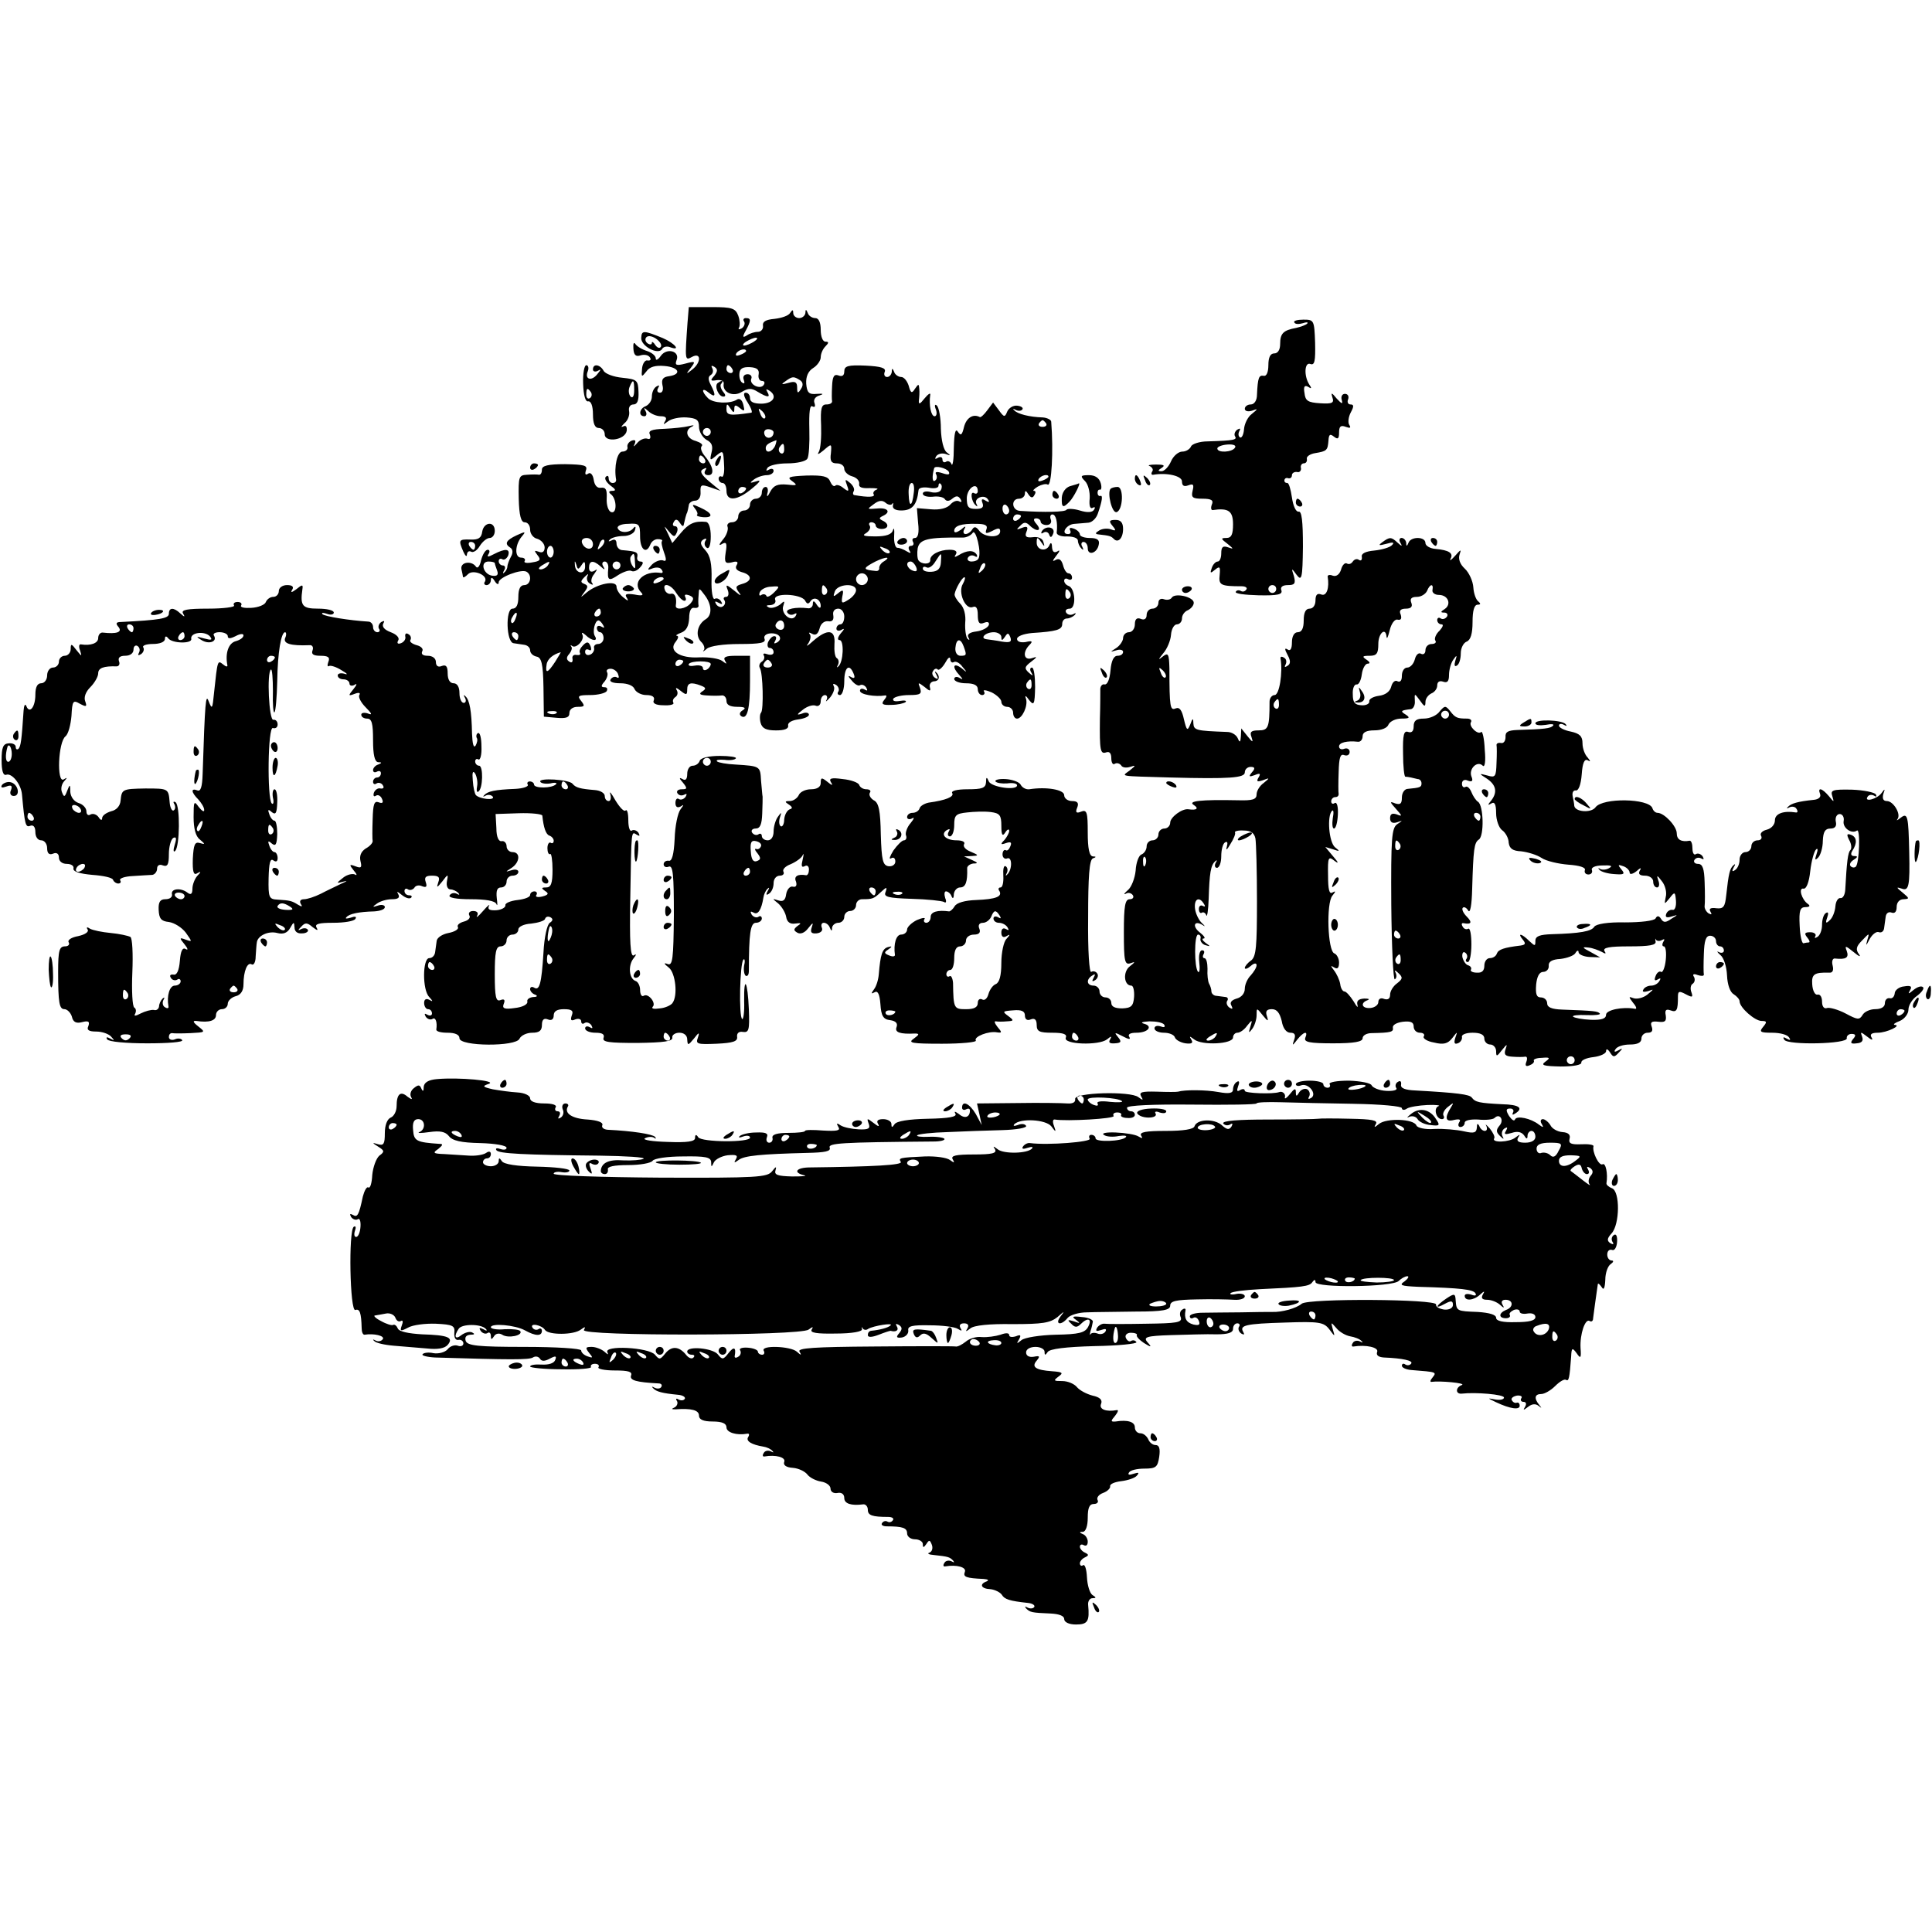 <?xml version="1.0" standalone="no"?>
<!DOCTYPE svg PUBLIC "-//W3C//DTD SVG 20010904//EN"
 "http://www.w3.org/TR/2001/REC-SVG-20010904/DTD/svg10.dtd">
<svg version="1.0" xmlns="http://www.w3.org/2000/svg"
 width="492pt" height="492pt" viewBox="0 0 492 492"
 preserveAspectRatio="xMidYMid meet">
<g transform="translate(0,492) scale(0.1,-0.1)"
fill="#000000" stroke="none">
<path d="M1751 4101 c-7 -99 -7 -100 11 -90 24 13 24 -14 1 -32 -16 -13 -17
-12 -4 4 13 17 12 18 -14 11 -23 -6 -27 -4 -22 9 9 23 -25 32 -40 11 -7 -10
-13 -13 -13 -7 0 7 -10 15 -22 19 -13 4 -26 12 -30 18 -4 6 -6 1 -5 -12 1 -16
6 -21 18 -17 10 3 20 1 24 -5 4 -6 1 -9 -6 -8 -6 2 -13 -8 -14 -21 -2 -22 -1
-22 11 -7 8 12 23 16 46 14 37 -3 45 -21 12 -26 -16 -2 -20 -8 -17 -23 3 -11
0 -19 -6 -19 -7 0 -9 5 -5 12 4 7 3 8 -4 4 -7 -4 -12 -15 -12 -26 0 -10 -7
-20 -15 -24 -17 -6 -20 -26 -4 -26 5 0 7 6 3 13 -6 10 -4 10 7 0 7 -7 21 -13
32 -13 12 0 16 -4 11 -12 -6 -10 -5 -10 7 -1 9 7 30 11 47 10 26 -2 32 -6 32
-24 0 -12 9 -27 19 -33 14 -7 17 -16 13 -32 -5 -21 -4 -22 11 -9 19 15 19 16
21 -26 1 -17 -2 -29 -6 -27 -4 3 -8 0 -8 -5 0 -6 5 -11 10 -11 6 0 10 -9 10
-20 0 -28 28 -25 65 6 22 18 24 23 10 18 -16 -5 -17 -4 -5 5 8 6 23 11 33 11
9 0 17 5 17 11 0 5 -5 7 -12 3 -7 -4 -8 -3 -4 4 4 7 27 12 51 12 24 0 47 5 51
12 4 6 6 40 5 75 -1 43 1 63 8 58 6 -3 8 0 5 9 -3 8 2 16 13 19 12 4 9 5 -7 4
-20 -2 -25 3 -27 26 -1 18 5 32 18 40 10 6 19 19 19 27 0 9 5 21 12 28 9 9 9
12 0 12 -7 0 -12 13 -12 30 0 19 -5 30 -14 30 -8 0 -17 6 -19 13 -4 10 -6 10
-6 0 -1 -7 -8 -13 -16 -13 -8 0 -15 6 -15 13 0 9 -2 9 -8 0 -4 -7 -22 -13 -40
-15 -22 -2 -31 -7 -29 -18 1 -8 -5 -15 -13 -15 -8 0 -21 -4 -28 -9 -11 -7 -12
-4 -3 12 14 26 14 32 0 32 -5 0 -8 -4 -4 -9 3 -5 0 -13 -6 -17 -7 -4 -10 -3
-7 2 3 5 2 19 -2 30 -7 19 -16 22 -67 22 l-59 0 -3 -37z m169 -51 c-8 -5 -19
-10 -25 -10 -5 0 -3 5 5 10 8 5 20 10 25 10 6 0 3 -5 -5 -10z m-20 -24 c0 -2
-7 -7 -16 -10 -8 -3 -12 -2 -9 4 6 10 25 14 25 6z m-81 -63 c-11 -12 -10 -14
7 -11 10 1 18 -2 17 -9 -4 -22 24 -35 46 -21 17 10 25 10 41 0 25 -15 33 -15
24 0 -4 7 -3 8 4 4 23 -14 12 -33 -18 -34 -20 0 -30 4 -30 14 0 8 -5 14 -11
14 -7 0 -5 -10 5 -25 9 -14 13 -26 9 -26 -54 -8 -63 -7 -63 9 0 15 2 15 10 2
8 -12 10 -12 10 -1 0 10 3 11 14 2 12 -10 13 -8 9 8 -3 13 -10 18 -17 13 -18
-11 -60 -9 -73 4 -18 18 -16 29 2 14 17 -14 19 -7 5 20 -7 13 -7 21 0 25 6 4
7 11 4 17 -4 7 -2 8 5 4 9 -6 9 -11 0 -23z m46 17 c3 -5 1 -10 -4 -10 -6 0
-11 5 -11 10 0 6 2 10 4 10 3 0 8 -4 11 -10z m67 -13 c-2 -9 2 -17 8 -17 6 0
9 -4 5 -10 -8 -13 -37 0 -32 15 3 6 -1 12 -9 12 -9 0 -13 -6 -10 -14 3 -8 2
-11 -3 -8 -6 3 -9 14 -8 24 1 12 8 17 27 16 17 -1 24 -6 22 -18z m105 -15 c8
-5 9 -13 3 -22 -8 -13 -10 -12 -10 3 0 14 -5 17 -22 12 -18 -5 -20 -4 -8 4 18
13 21 13 37 3z m-89 -97 c-3 -3 -9 2 -12 12 -6 14 -5 15 5 6 7 -7 10 -15 7
-18z m-138 -35 c0 -5 -4 -10 -10 -10 -5 0 -10 5 -10 10 0 6 5 10 10 10 6 0 10
-4 10 -10z m160 -1 c0 -15 -18 -19 -23 -6 -3 8 1 14 9 14 8 0 14 -4 14 -8z m4
-34 c-7 -16 -24 -21 -24 -6 0 8 7 13 27 20 1 1 0 -6 -3 -14z m23 -10 c0 -8 -4
-12 -9 -9 -5 3 -6 10 -3 15 9 13 12 11 12 -6z m-97 -99 c0 -3 -4 -8 -10 -11
-5 -3 -10 -1 -10 4 0 6 5 11 10 11 6 0 10 -2 10 -4z"/>
<path d="M1827 3944 c-8 -8 3 -34 15 -34 7 0 6 5 -1 13 -6 8 -8 17 -4 20 3 4
4 7 1 7 -2 0 -7 -3 -11 -6z"/>
<path d="M3296 4099 c2 -5 12 -5 22 -2 9 3 14 3 11 -1 -4 -4 -16 -8 -28 -11
-33 -6 -41 -14 -41 -41 0 -15 -6 -24 -15 -24 -10 0 -15 -10 -15 -30 0 -18 -5
-29 -12 -27 -12 2 -15 -4 -17 -48 0 -15 -7 -25 -16 -25 -8 0 -15 -5 -15 -11 0
-6 8 -8 18 -5 16 6 16 5 0 -8 -10 -7 -19 -25 -20 -39 -1 -14 -6 -23 -10 -21
-5 3 -5 10 -2 16 4 7 2 8 -5 4 -6 -4 -9 -12 -6 -17 6 -9 -2 -11 -69 -13 -22 0
-41 -7 -43 -13 -3 -7 -13 -13 -22 -13 -10 0 -23 -11 -29 -25 -6 -14 -17 -25
-24 -25 -10 0 -10 2 1 9 9 6 4 8 -15 8 -16 0 -23 -2 -16 -4 6 -3 10 -9 6 -14
-3 -5 -2 -9 3 -8 35 6 73 -3 73 -17 0 -11 5 -14 16 -10 13 5 15 2 11 -14 -4
-17 0 -20 25 -20 23 0 29 -4 24 -15 -3 -8 -2 -14 2 -14 40 6 52 -2 52 -36 0
-26 -4 -35 -17 -35 -15 0 -14 -2 3 -15 16 -13 16 -14 2 -9 -14 5 -18 1 -18
-15 0 -12 -4 -21 -9 -21 -5 0 -12 -7 -15 -16 -5 -14 -4 -15 8 -5 12 10 14 8
12 -13 -3 -26 2 -29 56 -29 10 0 15 -4 12 -8 -3 -5 -9 -7 -14 -4 -5 3 -11 2
-13 -2 -3 -5 23 -8 58 -9 49 -1 62 2 58 13 -3 8 3 13 17 13 17 0 20 4 15 23
-7 21 -6 21 7 3 13 -17 15 -9 16 72 0 65 -3 91 -11 89 -7 -1 -14 15 -17 36 -3
21 -8 38 -12 37 -5 0 -8 3 -7 8 1 4 5 6 10 4 5 -1 9 2 9 8 0 5 6 9 13 8 6 -2
11 3 10 10 -2 6 2 12 7 12 6 0 9 5 8 11 -2 6 8 13 21 15 30 5 32 7 34 32 1 16
4 18 14 10 10 -8 13 -5 13 10 0 16 4 20 17 15 11 -4 14 -3 9 5 -4 6 -2 21 4
32 8 15 8 20 -1 20 -6 0 -9 6 -6 13 3 8 -1 14 -8 14 -7 0 -11 -7 -8 -16 3 -11
0 -10 -13 4 -13 16 -15 16 -11 3 5 -14 0 -17 -31 -15 -31 2 -38 6 -40 26 -3
16 0 21 9 16 9 -6 10 -4 3 6 -14 22 -12 58 3 52 11 -4 13 8 12 54 -2 58 -3 59
-30 59 -15 0 -26 -3 -23 -7z m-151 -319 c-7 -12 -45 -14 -45 -2 0 4 11 9 26
10 14 1 23 -2 19 -8z m105 -360 c0 -5 -4 -10 -10 -10 -5 0 -10 5 -10 10 0 6 5
10 10 10 6 0 10 -4 10 -10z"/>
<path d="M1633 4060 c-2 -21 43 -45 53 -29 3 6 12 8 20 5 30 -11 12 10 -18 23
-49 20 -54 20 -55 1z m50 -23 c-3 -5 -9 -3 -14 4 -5 8 -9 10 -9 6 0 -5 -5 -5
-10 -2 -6 4 -8 10 -5 15 4 6 14 5 25 -2 10 -7 16 -16 13 -21z"/>
<path d="M1485 3943 c1 -31 6 -47 13 -45 7 1 12 -12 12 -33 0 -24 5 -35 15
-35 8 0 15 -7 15 -16 0 -22 52 -15 56 9 1 10 -2 15 -9 11 -7 -3 -5 0 3 8 9 7
14 21 12 31 -2 10 3 17 11 17 10 0 14 10 13 32 -1 30 -4 32 -41 36 -22 2 -44
10 -48 18 -9 16 -27 19 -27 3 0 -5 6 -7 13 -3 8 5 8 3 -2 -9 -15 -19 -33 -13
-24 8 3 8 1 15 -4 15 -5 0 -9 -21 -8 -47z m130 -17 c0 -15 -4 -21 -9 -16 -5 5
-6 16 -3 24 9 22 12 20 12 -8z m-110 -5 c3 -5 2 -12 -3 -15 -5 -3 -9 1 -9 9 0
17 3 19 12 6z"/>
<path d="M2150 3974 c0 -10 -5 -14 -15 -10 -11 4 -15 -3 -16 -27 -1 -18 -1
-35 0 -39 0 -5 -6 -8 -15 -8 -12 0 -15 -10 -13 -53 1 -29 -1 -60 -6 -68 -5 -8
0 -6 12 4 21 18 21 18 19 -7 -3 -20 1 -26 15 -26 11 0 19 -6 19 -14 0 -7 9
-16 20 -19 11 -3 19 -11 18 -19 -2 -9 7 -12 27 -11 17 0 24 -1 17 -4 -6 -2
-10 -8 -7 -12 4 -7 -14 -8 -48 -2 -5 0 -6 5 -3 10 3 5 -1 14 -9 21 -13 11 -14
10 -8 -6 6 -16 4 -17 -9 -7 -8 7 -18 10 -21 6 -4 -3 -9 2 -13 11 -5 13 -18 16
-60 15 -45 -2 -51 -4 -37 -14 15 -11 13 -12 -13 -9 -24 2 -34 -2 -43 -19 -6
-12 -9 -14 -7 -4 3 9 1 17 -4 17 -6 0 -10 -7 -10 -15 0 -8 -7 -15 -15 -15 -8
0 -15 -7 -15 -15 0 -8 -7 -15 -15 -15 -8 0 -15 -7 -15 -15 0 -8 -7 -15 -16
-15 -9 0 -14 -6 -11 -12 2 -7 -3 -22 -12 -32 -11 -13 -11 -17 -2 -11 11 6 13
1 9 -22 -4 -26 -1 -29 16 -25 13 4 17 1 12 -7 -5 -8 0 -14 13 -18 27 -7 27
-23 1 -30 -17 -5 -18 -8 -8 -22 8 -10 3 -8 -11 4 -21 17 -24 18 -18 3 4 -10 2
-18 -4 -18 -6 0 -8 -4 -4 -9 3 -5 1 -12 -4 -15 -5 -4 -13 -1 -17 5 -5 8 -3 9
6 4 9 -5 11 -4 6 4 -4 6 -11 9 -16 6 -5 -3 -9 19 -8 49 1 40 -3 61 -16 75 -13
14 -14 21 -5 27 7 4 10 3 5 -4 -3 -6 -2 -13 4 -17 6 -4 10 8 10 29 0 22 -5 36
-12 37 -29 3 -44 -4 -64 -28 l-22 -26 -11 24 c-11 22 -11 22 2 6 13 -15 15
-16 21 -2 3 8 1 15 -5 15 -6 0 -7 5 -3 11 4 8 9 7 15 -2 5 -8 9 -11 10 -6 3
13 6 27 9 32 1 3 3 11 4 18 0 6 8 12 16 12 9 0 15 9 14 22 -1 19 2 20 25 12
l26 -9 -29 24 c-20 17 -25 26 -16 31 9 5 11 4 6 -3 -4 -7 -1 -12 8 -12 17 0
12 24 -11 51 -7 9 -10 19 -6 23 4 4 -3 9 -15 13 -24 6 -30 28 -9 37 6 3 3 4
-8 1 -12 -3 -40 -6 -63 -7 -33 -1 -42 -5 -37 -15 3 -9 0 -13 -7 -10 -7 2 -19
-3 -26 -12 -8 -9 -10 -10 -6 -2 4 9 2 12 -7 9 -8 -3 -13 -11 -11 -17 1 -6 -5
-11 -13 -11 -13 0 -22 -38 -16 -72 0 -5 -3 -8 -9 -8 -5 0 -10 5 -10 12 0 6 -3
8 -7 4 -5 -4 1 -14 11 -22 14 -10 16 -14 5 -14 -8 0 -10 -3 -4 -8 16 -11 17
-52 1 -46 -7 3 -12 18 -11 35 1 22 -2 28 -14 27 -10 -2 -17 6 -19 20 -2 13 -8
20 -14 16 -7 -5 -9 -2 -6 8 5 13 -4 15 -53 16 -44 0 -59 -4 -59 -14 0 -8 -3
-13 -7 -13 -5 1 -18 1 -31 0 -21 -1 -22 -5 -21 -61 1 -43 6 -60 15 -60 8 0 14
-8 14 -19 0 -10 8 -21 18 -23 10 -3 19 -13 19 -22 0 -11 -6 -15 -15 -11 -12 4
-12 3 -3 -9 9 -11 7 -15 -13 -18 -14 -3 -23 -1 -20 3 3 5 -1 9 -9 9 -17 0 -16
33 2 54 11 13 9 13 -13 3 -28 -13 -32 -22 -16 -32 6 -4 7 -13 1 -23 -5 -9 -9
-21 -9 -25 0 -5 -4 -12 -8 -15 -4 -4 -4 -1 0 6 4 6 2 12 -3 12 -6 0 -11 5 -11
11 0 5 4 8 9 5 5 -3 11 1 15 9 6 18 -7 19 -36 4 -15 -8 -19 -8 -14 0 4 6 3 11
-2 11 -6 0 -13 -12 -17 -27 -3 -15 -9 -22 -13 -16 -11 16 -40 12 -37 -6 2 -9
4 -18 4 -20 1 -3 6 0 13 7 13 13 52 -3 43 -19 -4 -5 -1 -9 4 -9 6 0 11 6 11
13 0 8 4 7 10 -3 5 -8 10 -10 10 -3 0 13 58 35 71 27 15 -9 10 -34 -6 -34 -10
0 -15 -10 -15 -30 0 -20 -5 -30 -15 -30 -18 0 -16 -86 3 -88 6 -1 19 -3 27 -4
8 -1 15 -7 15 -14 0 -7 7 -14 16 -16 13 -2 17 -18 18 -78 l1 -75 33 -3 c24 -2
32 1 32 12 0 10 9 16 21 16 18 0 19 2 9 15 -11 13 -7 15 23 15 20 0 39 5 42
10 3 6 1 10 -6 10 -9 0 -9 4 1 15 6 8 9 18 6 23 -3 5 1 9 9 9 8 0 17 -7 19
-14 3 -8 2 -11 -3 -8 -5 3 -12 1 -16 -5 -4 -6 6 -10 25 -10 18 0 33 -6 36 -15
4 -8 17 -15 30 -15 15 0 22 -5 19 -13 -4 -8 5 -13 25 -13 16 -1 27 2 25 6 -3
5 -1 11 5 15 6 4 7 12 3 18 -4 7 0 6 10 -2 15 -12 17 -11 17 3 0 17 9 20 35
10 13 -5 14 -8 3 -15 -9 -6 -6 -9 12 -10 14 -1 31 -1 38 0 6 1 12 -5 12 -14 0
-10 9 -15 28 -15 19 0 23 -3 13 -9 -8 -5 -9 -11 -3 -15 15 -9 22 19 22 90 l0
64 -36 0 c-25 0 -33 -3 -28 -12 6 -10 5 -10 -7 -1 -8 6 -34 10 -58 9 -50 -3
-80 17 -60 40 6 8 8 14 3 15 -5 0 0 4 11 8 13 5 19 17 20 37 0 18 5 28 13 26
6 -1 11 1 11 5 -1 5 -1 17 0 27 1 20 1 20 16 0 18 -24 19 -51 2 -61 -21 -13
-27 -41 -12 -57 8 -7 11 -18 7 -22 -4 -5 0 -3 8 4 8 7 42 12 83 12 53 0 68 3
64 13 -3 7 3 13 14 14 23 2 34 -13 18 -23 -8 -4 -9 -3 -5 4 4 7 3 12 -2 12 -6
0 -12 -7 -16 -15 -3 -8 -1 -15 4 -15 6 0 10 -5 10 -11 0 -6 -7 -8 -16 -5 -8 3
-12 2 -9 -3 3 -5 1 -12 -5 -16 -6 -4 -8 -11 -5 -16 8 -12 10 -107 3 -114 -3
-3 -4 -15 -1 -26 4 -14 14 -19 39 -19 22 0 33 4 31 13 -1 7 10 13 26 15 15 2
27 7 27 12 0 5 -8 7 -17 3 -15 -5 -15 -3 2 10 10 8 25 13 32 10 7 -3 13 2 13
11 0 9 5 16 11 16 5 0 7 -6 4 -12 -4 -7 0 -4 9 6 8 10 13 23 9 29 -3 6 -1 7 6
3 6 -4 9 -12 6 -17 -4 -5 -1 -9 4 -9 6 0 11 16 11 35 0 36 13 47 24 19 4 -10
2 -13 -7 -8 -8 5 -8 2 2 -9 7 -9 17 -15 21 -12 5 3 12 0 16 -6 4 -8 3 -9 -4
-5 -7 4 -12 2 -12 -3 0 -10 39 -16 64 -12 5 1 4 -4 -2 -11 -9 -11 -5 -14 18
-13 16 0 32 4 36 7 4 4 -3 5 -15 3 -12 -2 -19 0 -16 6 4 5 22 9 40 9 29 0 33
3 28 18 -6 15 -5 15 11 3 14 -12 17 -12 14 -1 -2 8 3 14 10 15 14 0 17 13 6
23 -4 4 -4 1 1 -7 5 -10 4 -12 -4 -7 -6 4 -9 12 -5 17 3 6 9 8 12 4 3 -3 12 5
19 17 7 13 12 17 13 10 0 -7 4 -11 9 -8 5 3 15 -2 22 -12 13 -15 12 -16 -3 -3
-21 15 -24 2 -5 -18 10 -11 10 -13 0 -7 -7 4 -13 2 -13 -3 0 -6 14 -11 30 -11
20 0 30 -5 30 -15 0 -8 5 -15 11 -15 5 0 8 4 5 9 -4 5 5 4 19 -2 14 -7 25 -18
25 -24 0 -7 7 -13 15 -13 8 0 15 -7 15 -15 0 -8 4 -15 10 -15 13 0 28 32 23
50 -4 10 -1 10 8 -3 12 -15 14 -11 15 33 0 27 -3 50 -8 50 -5 0 -6 -6 -2 -12
6 -10 4 -10 -6 -1 -12 11 -11 15 6 28 16 12 16 14 2 9 -21 -7 -25 15 -6 34 9
9 6 11 -10 7 -13 -2 -22 1 -22 8 0 7 17 13 38 15 62 4 77 8 77 23 0 8 5 14 12
14 6 0 15 4 20 9 4 5 3 6 -4 2 -6 -3 -14 -2 -18 4 -3 5 0 10 9 10 17 0 15 52
-3 58 -6 2 -11 8 -11 13 0 6 5 7 10 4 6 -3 10 -1 10 4 0 6 -4 11 -9 11 -5 0
-11 9 -14 21 -4 14 -10 18 -19 13 -9 -5 -8 -2 2 11 9 11 10 16 3 11 -9 -5 -13
-1 -14 11 0 10 -3 13 -6 6 -7 -19 -33 -15 -33 5 0 15 2 15 11 2 9 -13 10 -13
6 0 -2 9 -14 14 -27 12 -17 -2 -21 2 -16 14 5 12 2 15 -11 10 -15 -6 -16 -5
-5 5 9 10 15 10 24 1 17 -17 33 -15 18 3 -9 10 -9 15 -1 15 6 0 11 -4 11 -8 0
-5 7 -9 15 -9 9 0 14 6 11 14 -3 7 -1 13 4 13 9 0 14 -20 11 -46 -1 -6 11 -11
26 -10 16 0 28 -4 28 -11 0 -6 4 -15 9 -20 5 -5 6 -3 2 5 -4 6 -2 12 3 12 6 0
11 -7 11 -16 0 -20 24 -13 28 9 3 12 -4 17 -22 17 -14 0 -26 4 -26 9 0 5 -7
12 -16 15 -8 3 -12 2 -9 -4 3 -6 1 -10 -5 -10 -20 0 -4 25 16 26 10 1 27 2 36
3 9 1 20 11 24 24 11 32 13 47 6 44 -4 -1 -7 3 -7 8 0 6 3 9 6 8 4 -1 5 7 2
17 -4 13 -14 20 -30 20 -21 0 -23 -2 -10 -15 8 -8 13 -28 12 -44 -2 -19 1 -28
8 -24 5 3 7 1 3 -5 -4 -7 -17 -8 -36 -2 -16 5 -32 5 -34 2 -3 -6 -56 -7 -118
-3 -22 1 -24 31 -3 31 8 0 15 6 15 13 0 9 3 8 9 -2 6 -9 11 -10 15 -2 4 6 4
11 -1 11 -4 0 0 5 10 11 9 5 21 8 25 5 10 -6 15 86 9 160 0 5 -10 10 -21 11
-35 1 -65 9 -73 18 -5 4 -3 5 4 1 6 -3 14 -3 17 2 2 4 -4 8 -14 9 -10 1 -21
-6 -25 -15 -6 -15 -8 -15 -21 3 l-15 20 -15 -20 c-8 -11 -17 -19 -19 -17 -17
9 -34 -2 -40 -25 -5 -21 -8 -24 -16 -12 -6 9 -9 -4 -10 -41 0 -30 -3 -49 -6
-42 -2 6 -9 10 -14 6 -5 -3 -9 0 -9 6 0 6 -5 8 -12 4 -7 -4 -8 -3 -4 4 4 6 14
9 24 6 13 -5 14 -4 3 4 -8 6 -14 30 -15 60 0 28 -5 54 -10 59 -5 5 -7 1 -3 -9
4 -10 2 -18 -3 -18 -9 0 -15 29 -11 55 1 6 -6 1 -15 -10 -11 -14 -15 -16 -14
-5 1 8 2 22 1 30 -1 13 -2 13 -11 0 -8 -13 -11 -11 -16 8 -4 12 -12 22 -19 22
-7 0 -16 6 -18 13 -4 10 -6 10 -6 0 -1 -7 -6 -13 -12 -13 -6 0 -9 6 -6 13 4
10 -9 14 -49 16 -45 2 -54 -1 -54 -15z m514 -132 c3 -5 -1 -9 -9 -9 -8 0 -12
4 -9 9 3 4 7 8 9 8 2 0 6 -4 9 -8z m-869 -92 c3 -5 1 -10 -4 -10 -6 0 -11 5
-11 10 0 6 2 10 4 10 3 0 8 -4 11 -10z m621 -31 c4 -8 -1 -9 -16 -4 -15 5 -20
3 -16 -3 3 -6 2 -13 -3 -16 -7 -5 -8 11 -2 32 3 7 31 0 37 -9z m254 -13 c0 -2
-7 -7 -16 -10 -8 -3 -12 -2 -9 4 6 10 25 14 25 6z m-343 -41 c-4 -36 -12 -38
-13 -4 -1 16 2 29 8 29 5 0 7 -11 5 -25z m69 7 c-3 -6 -15 -8 -26 -5 -11 3
-20 1 -20 -4 0 -6 11 -9 25 -8 14 2 28 -1 31 -6 4 -6 11 -6 19 1 10 8 15 8 21
-1 4 -7 3 -9 -3 -6 -6 4 -16 0 -23 -8 -8 -9 -26 -14 -49 -12 l-36 3 3 -38 c3
-24 0 -38 -8 -38 -6 0 -8 -4 -5 -10 3 -5 1 -10 -5 -10 -6 0 -8 -5 -4 -12 5 -7
3 -8 -7 -2 -8 5 -18 9 -24 9 -5 0 -9 14 -8 30 1 17 0 23 -3 15 -3 -11 -17 -16
-45 -16 -28 0 -35 2 -24 8 8 5 13 13 10 19 -4 5 -1 9 4 9 6 0 11 -4 11 -8 0
-5 7 -9 15 -9 18 0 20 13 3 21 -10 5 -10 7 0 12 22 10 13 22 -15 19 -25 -2
-26 -2 -8 11 13 10 22 11 31 3 6 -5 14 -6 16 -2 3 4 3 2 2 -4 -2 -8 6 -13 21
-13 28 0 40 14 44 51 0 7 12 9 26 7 14 -3 25 -1 25 5 0 6 3 8 6 4 3 -3 3 -10
0 -15z m94 -3 c0 -5 -4 -8 -9 -5 -11 7 -8 -21 4 -31 4 -4 5 -3 2 3 -9 15 20
27 29 12 5 -7 2 -8 -6 -3 -9 6 -12 4 -8 -6 4 -11 -1 -15 -17 -15 -19 0 -23 5
-23 28 1 26 28 43 28 17z m80 -50 c0 -5 -4 -9 -8 -9 -5 0 -9 7 -9 15 0 8 4 12
9 9 4 -3 8 -9 8 -15z m30 -13 c0 -3 -4 -8 -10 -11 -5 -3 -10 -1 -10 4 0 6 5
11 10 11 6 0 10 -2 10 -4z m-970 -52 c0 -34 16 -46 26 -21 3 8 11 14 19 14 8
0 13 -2 11 -5 -3 -2 0 -15 5 -29 7 -19 6 -24 -3 -20 -7 2 -20 -3 -28 -11 -13
-14 -12 -15 3 -9 9 3 19 2 22 -4 4 -5 3 -9 -2 -8 -43 7 -76 -24 -50 -50 7 -7
2 -9 -17 -5 -21 3 -26 1 -20 -8 6 -10 3 -9 -9 1 -9 7 -17 19 -17 27 0 17 -48
8 -75 -14 -18 -15 -18 -15 -7 0 10 13 10 17 0 21 -10 4 -10 7 1 18 8 8 11 9 7
2 -3 -6 -1 -15 6 -19 7 -4 10 -4 6 1 -4 4 -2 15 5 23 9 13 9 14 0 8 -8 -4 -13
-1 -13 8 0 19 11 20 29 4 11 -10 13 -10 7 0 -4 6 -2 12 4 12 6 0 10 -8 9 -17
-3 -32 1 -34 26 -17 13 8 28 13 33 10 6 -3 15 1 22 9 9 10 9 15 1 15 -6 0 -10
5 -8 12 2 12 -3 14 -38 17 -8 0 -15 8 -15 17 0 9 -5 12 -12 8 -8 -4 -10 -3 -5
2 5 5 20 9 35 9 14 0 27 7 29 15 3 9 1 11 -4 5 -10 -13 -35 -13 -40 0 -2 6 10
11 27 11 28 2 30 -1 30 -32z m882 18 c-4 -11 -1 -12 15 -4 15 8 20 8 20 -1 0
-18 -40 -16 -53 1 -8 11 -13 12 -18 4 -4 -7 -12 -12 -17 -12 -6 0 -7 6 -3 13
5 8 2 8 -9 -2 -10 -7 -17 -9 -17 -3 0 13 18 19 56 18 23 0 30 -4 26 -14z m-20
-74 c-2 -5 -10 -8 -18 -8 -8 0 -12 5 -9 10 4 6 11 7 17 4 6 -4 8 -2 5 4 -8 12
-25 11 -46 -2 -10 -6 -12 -5 -7 2 5 8 -1 12 -16 12 -26 0 -50 -13 -49 -26 1
-12 -22 -12 -30 -1 -3 4 -4 19 -2 31 5 23 26 28 115 27 10 0 21 6 25 12 8 12
23 -51 15 -65z m-982 36 c0 -17 -22 -14 -28 4 -2 7 3 12 12 12 9 0 16 -7 16
-16z m21 -7 c-10 -9 -11 -8 -5 6 3 10 9 15 12 12 3 -3 0 -11 -7 -18z m-121
-12 c0 -8 -4 -15 -8 -15 -5 0 -9 7 -9 15 0 8 4 15 9 15 4 0 8 -7 8 -15z m855
-3 c-3 -3 -11 0 -18 7 -9 10 -8 11 6 5 10 -3 15 -9 12 -12z m-648 -24 c2 -17
0 -19 -7 -8 -5 8 -6 18 -4 22 8 12 10 10 11 -14z m779 -1 c-1 -15 -8 -22 -23
-23 -13 -1 -23 2 -23 8 0 5 4 6 10 3 5 -3 15 3 22 15 16 25 16 25 14 -3z
m-915 -6 c7 11 9 10 9 -4 0 -22 -25 -18 -26 4 -1 12 0 12 4 0 3 -12 5 -12 13
0z m771 10 c-8 -4 -13 -12 -13 -17 1 -5 -3 -9 -9 -8 -31 3 -33 6 -10 19 26 15
54 21 32 6z m-992 -5 c0 -2 3 -11 6 -19 4 -11 0 -15 -13 -13 -23 4 -31 36 -9
36 9 0 16 -2 16 -4z m135 -6 c-3 -5 -12 -10 -18 -10 -7 0 -6 4 3 10 19 12 23
12 15 0z m185 0 c0 -5 -4 -10 -10 -10 -5 0 -10 5 -10 10 0 6 5 10 10 10 6 0
10 -4 10 -10z m753 -4 c4 -10 1 -13 -9 -9 -15 6 -19 23 -5 23 5 0 11 -7 14
-14z m168 -9 c-10 -9 -11 -8 -5 6 3 10 9 15 12 12 3 -3 0 -11 -7 -18z m-291
-22 c0 -8 -7 -15 -15 -15 -8 0 -15 7 -15 15 0 8 7 15 15 15 8 0 15 -7 15 -15z
m-520 1 c0 -2 -7 -7 -16 -10 -8 -3 -12 -2 -9 4 6 10 25 14 25 6z m762 -13
c-13 -21 6 -66 25 -59 9 4 13 -3 13 -20 0 -20 4 -25 16 -20 10 4 14 1 12 -6
-3 -7 -17 -14 -31 -16 -18 -2 -25 -8 -21 -15 4 -7 3 -8 -2 -4 -4 4 -7 23 -6
41 2 20 -3 39 -13 49 -9 9 -15 20 -14 24 2 13 19 43 25 43 3 0 1 -8 -4 -17z
m-730 -23 c7 -11 16 -20 21 -20 4 0 5 4 2 10 -3 6 1 7 10 4 12 -5 13 -9 4 -20
-12 -15 -40 -19 -38 -6 3 19 -2 32 -12 30 -6 -2 -14 3 -16 10 -7 20 16 14 29
-8z m249 1 c-9 -9 -18 -13 -19 -9 -2 5 -8 6 -13 3 -5 -4 -7 0 -4 7 3 7 16 14
29 14 22 2 23 1 7 -15z m134 10 c3 -5 2 -12 -3 -15 -5 -3 -9 1 -9 9 0 17 3 19
12 6z m75 -4 c0 -7 -9 -18 -19 -24 -17 -11 -19 -10 -16 8 4 17 2 19 -11 8 -12
-10 -13 -9 -8 5 7 19 54 22 54 3z m545 -6 c3 -5 2 -12 -3 -15 -5 -3 -9 1 -9 9
0 17 3 19 12 6z m-675 -20 c5 -10 9 -10 14 -2 9 13 26 5 26 -12 0 -7 -4 -6
-10 3 -7 11 -10 11 -10 2 0 -7 -6 -12 -12 -11 -32 4 -59 -2 -53 -11 4 -6 11
-7 17 -4 7 4 8 2 4 -5 -11 -17 -39 7 -31 27 4 12 3 13 -9 2 -9 -6 -21 -10 -28
-7 -8 4 -7 6 4 6 10 1 15 7 12 14 -6 18 65 15 76 -2z m-520 -31 c0 -5 -5 -10
-11 -10 -5 0 -7 5 -4 10 3 6 8 10 11 10 2 0 4 -4 4 -10z m620 -10 c0 -11 -4
-20 -10 -20 -5 0 -10 -5 -10 -11 0 -5 6 -7 13 -3 8 5 8 2 -2 -9 -8 -10 -9 -17
-3 -17 12 0 10 -56 -3 -67 -4 -4 -5 -3 -1 4 3 6 2 14 -3 17 -5 3 -7 19 -6 36
3 37 -17 40 -54 8 -14 -13 -20 -16 -13 -7 6 9 8 20 4 24 -4 5 -1 5 6 1 9 -5
15 -1 19 13 3 13 12 20 22 19 10 -2 15 3 13 15 -2 10 3 17 13 17 8 0 15 -9 15
-20z m-837 -5 c-3 -9 -8 -14 -10 -11 -3 3 -2 9 2 15 9 16 15 13 8 -4z m223
-17 c4 -7 3 -8 -4 -4 -7 4 -12 2 -12 -3 0 -6 4 -11 8 -11 5 0 9 -7 9 -15 0 -8
-6 -15 -14 -15 -7 0 -12 -5 -10 -11 1 -6 -4 -14 -10 -16 -7 -3 -13 0 -13 7 0
6 4 8 10 5 5 -3 7 0 4 9 -5 12 -9 13 -19 3 -7 -7 -11 -15 -8 -20 2 -4 -1 -6
-9 -5 -7 2 -12 -3 -10 -10 1 -8 -2 -11 -8 -7 -8 5 -8 11 -1 19 6 7 9 16 6 19
-3 4 -2 5 2 2 10 -8 33 16 26 29 -3 6 0 6 8 -1 16 -16 33 -17 24 -3 -7 11 0
40 9 40 3 0 8 -5 12 -12z m461 -2 c0 -8 -6 -12 -14 -9 -7 3 -10 9 -7 14 8 14
21 11 21 -5z m-677 -26 c0 -5 -2 -10 -4 -10 -3 0 -8 5 -11 10 -3 6 -1 10 4 10
6 0 11 -4 11 -10z m1230 -2 c0 -10 2 -10 9 0 7 11 9 11 14 -1 4 -12 -1 -14
-21 -11 -15 3 -32 5 -39 6 -19 2 -4 18 18 18 10 0 19 -6 19 -12z m-96 -24 c8
-22 8 -24 -8 -24 -9 0 -14 9 -13 20 2 24 13 26 21 4z m-1040 -39 c-19 -29 -26
-32 -22 -7 2 14 17 26 36 31 1 1 -5 -10 -14 -24z m326 1 c0 -3 -4 -8 -10 -11
-5 -3 -10 -1 -10 4 0 6 5 11 10 11 6 0 10 -2 10 -4z m70 -7 c0 -4 -4 -11 -10
-14 -5 -3 -10 -2 -10 4 0 5 -9 8 -20 6 -11 -2 -18 -1 -16 4 6 9 56 9 56 0z
m155 1 c3 -5 -1 -10 -10 -10 -9 0 -13 5 -10 10 3 6 8 10 10 10 2 0 7 -4 10
-10z m662 -55 c0 -8 -4 -12 -9 -9 -5 3 -6 10 -3 15 9 13 12 11 12 -6z m-1210
-71 c-3 -3 -12 -4 -19 -1 -8 3 -5 6 6 6 11 1 17 -2 13 -5z"/>
<path d="M2286 3542 c-3 -5 1 -9 9 -9 8 0 15 4 15 9 0 4 -4 8 -9 8 -6 0 -12
-4 -15 -8z"/>
<path d="M1665 3520 c3 -5 8 -10 11 -10 2 0 4 5 4 10 0 6 -5 10 -11 10 -5 0
-7 -4 -4 -10z"/>
<path d="M1586 3422 c-2 -4 4 -8 14 -8 10 0 16 4 14 8 -3 4 -9 8 -14 8 -5 0
-11 -4 -14 -8z"/>
<path d="M1825 3749 c-4 -6 -5 -12 -2 -15 2 -3 7 2 10 11 7 17 1 20 -8 4z"/>
<path d="M1350 3729 c0 -5 5 -7 10 -4 6 3 10 8 10 11 0 2 -4 4 -10 4 -5 0 -10
-5 -10 -11z"/>
<path d="M2890 3701 c0 -6 4 -13 10 -16 6 -3 7 1 4 9 -7 18 -14 21 -14 7z"/>
<path d="M2916 3697 c3 -10 9 -15 12 -12 3 3 0 11 -7 18 -10 9 -11 8 -5 -6z"/>
<path d="M2725 3682 c-12 -4 -20 -16 -21 -29 -1 -26 3 -28 20 -10 10 10 30 49
23 46 -1 -1 -11 -4 -22 -7z"/>
<path d="M2828 3675 c-9 -10 4 -64 16 -59 16 6 18 64 2 64 -7 0 -15 -2 -18 -5z"/>
<path d="M2680 3660 c0 -5 5 -10 11 -10 5 0 7 5 4 10 -3 6 -8 10 -11 10 -2 0
-4 -4 -4 -10z"/>
<path d="M3300 3640 c0 -5 5 -10 11 -10 5 0 7 5 4 10 -3 6 -8 10 -11 10 -2 0
-4 -4 -4 -10z"/>
<path d="M1769 3626 c6 -7 9 -15 6 -17 -2 -3 5 -5 15 -6 28 -2 25 10 -6 24
-21 10 -23 9 -15 -1z"/>
<path d="M2833 3581 c10 -12 9 -14 -4 -9 -9 3 -22 2 -30 -3 -10 -6 -11 -9 -1
-10 27 -3 31 -4 38 -11 11 -12 24 1 24 25 0 16 -6 23 -19 23 -16 0 -18 -3 -8
-15z"/>
<path d="M1228 3566 c-2 -16 -10 -21 -30 -20 -30 1 -31 -1 -18 -31 5 -11 9
-14 9 -7 1 7 5 10 11 7 5 -3 15 3 22 15 7 11 18 20 25 20 7 0 13 8 13 18 0 26
-28 23 -32 -2z m-18 -36 c0 -5 -2 -10 -4 -10 -3 0 -8 5 -11 10 -3 6 -1 10 4
10 6 0 11 -4 11 -10z"/>
<path d="M2653 3567 c-3 -6 -1 -7 5 -3 5 3 12 1 14 -6 3 -8 6 -7 10 3 7 17
-19 22 -29 6z"/>
<path d="M3520 3539 c-11 -8 -9 -9 10 -4 17 5 22 4 15 -3 -5 -6 -26 -12 -45
-14 -23 -2 -34 -8 -32 -16 1 -8 -2 -11 -7 -8 -5 4 -12 2 -16 -4 -4 -6 -10 -8
-15 -5 -5 3 -12 -4 -15 -16 -4 -12 -12 -18 -21 -15 -7 3 -13 2 -13 -2 5 -30
-3 -51 -16 -46 -10 4 -15 0 -15 -15 0 -12 -6 -21 -15 -21 -10 0 -15 -10 -15
-30 0 -20 -5 -30 -15 -30 -9 0 -15 -10 -15 -26 0 -16 -4 -23 -11 -18 -8 5 -8
1 0 -14 8 -15 8 -23 -1 -28 -6 -4 -8 -3 -4 4 3 6 2 14 -4 17 -6 4 -10 3 -9 -2
6 -36 -3 -93 -15 -93 -7 0 -13 -8 -13 -17 0 -66 -3 -73 -28 -73 -19 0 -23 -4
-18 -17 5 -15 3 -14 -10 2 l-16 20 -1 -20 c-1 -16 -3 -17 -8 -5 -4 9 -16 16
-27 16 -79 3 -85 4 -86 22 0 14 -2 14 -8 -3 -7 -17 -9 -16 -16 13 -5 23 -11
32 -21 28 -14 -6 -16 2 -16 102 -1 37 -3 41 -17 30 -12 -10 -12 -8 1 8 10 11
19 33 20 47 1 15 8 27 15 27 7 0 13 7 13 15 0 9 7 18 15 21 8 4 15 12 15 19 0
15 -48 26 -56 13 -3 -5 -12 -7 -20 -4 -8 3 -14 -1 -14 -9 0 -8 -7 -15 -15 -15
-8 0 -15 -7 -15 -16 0 -10 -6 -14 -15 -10 -10 4 -15 -1 -15 -14 0 -11 -7 -20
-15 -20 -8 0 -15 -7 -15 -15 0 -7 -8 -19 -17 -25 -17 -11 -17 -11 0 -6 9 3 17
1 17 -4 0 -6 -6 -10 -14 -10 -10 0 -16 -13 -18 -37 -2 -23 -8 -37 -15 -36 -6
2 -12 -5 -11 -15 0 -9 0 -42 -1 -72 -1 -82 1 -91 16 -86 8 3 13 -2 13 -15 0
-11 4 -18 9 -14 5 3 12 1 16 -4 3 -6 13 -7 23 -4 15 5 15 4 -1 -9 -21 -16 -32
-14 103 -18 152 -4 190 -1 190 13 0 8 7 14 15 14 11 0 12 -4 3 -14 -9 -11 -7
-12 7 -7 14 6 16 4 10 -6 -6 -10 -4 -12 11 -7 18 7 18 6 2 -7 -10 -7 -18 -20
-18 -29 0 -13 -10 -16 -47 -15 -97 2 -129 -2 -113 -12 14 -9 7 -14 -13 -11
-16 3 -47 -20 -47 -34 0 -8 -7 -15 -15 -15 -8 0 -15 -7 -15 -15 0 -8 -7 -15
-15 -15 -8 0 -15 -7 -15 -15 0 -9 -6 -18 -13 -21 -7 -2 -14 -21 -15 -41 -2
-20 -11 -43 -20 -50 -9 -8 -12 -12 -5 -9 6 4 14 2 18 -4 3 -5 0 -10 -8 -10
-12 0 -15 -17 -15 -84 0 -74 2 -84 17 -79 13 5 12 3 -2 -8 -18 -14 -15 -49 4
-49 5 0 8 -13 7 -29 -2 -23 -7 -28 -30 -29 -18 0 -28 4 -28 14 0 8 -7 14 -15
14 -8 0 -15 7 -15 15 0 8 -7 15 -15 15 -18 0 -20 16 -3 26 7 5 8 3 3 -6 -5 -9
-4 -11 4 -6 6 4 9 12 5 17 -3 5 -10 7 -15 4 -5 -4 -9 53 -8 139 0 103 3 146
12 150 9 3 9 5 0 5 -9 1 -13 20 -13 61 0 51 -2 59 -17 53 -12 -5 -15 -2 -10
10 5 12 1 17 -13 17 -11 0 -20 7 -20 15 0 14 -45 22 -89 15 -8 -1 -18 4 -22
12 -4 7 -22 13 -38 14 -17 1 -28 -2 -26 -6 3 -4 16 -6 30 -5 14 2 25 0 25 -5
0 -14 -65 -5 -72 10 -5 12 -7 12 -7 -2 -1 -15 -10 -18 -47 -18 -27 0 -43 -4
-39 -10 5 -9 -16 -18 -60 -24 -10 -2 -21 -8 -23 -14 -2 -7 -10 -12 -18 -12 -8
0 -14 -5 -14 -11 0 -5 6 -7 13 -3 6 4 5 -1 -4 -12 -9 -10 -14 -25 -12 -31 3
-7 0 -13 -5 -13 -5 0 -17 -12 -27 -26 -9 -15 -12 -23 -6 -20 6 4 11 1 11 -8 0
-8 -8 -13 -17 -12 -15 2 -18 15 -20 81 -1 60 -5 81 -18 87 -8 5 -13 13 -10 19
4 5 0 9 -9 9 -8 0 -16 5 -18 11 -2 6 -21 13 -42 15 -29 4 -36 2 -30 -8 6 -9 3
-9 -9 1 -15 12 -17 11 -17 -3 0 -10 -9 -16 -25 -16 -14 0 -28 -7 -31 -15 -4
-8 -14 -15 -23 -15 -13 0 -13 -2 -2 -9 9 -6 10 -10 2 -12 -7 -3 -13 -14 -14
-26 0 -12 -5 -20 -9 -17 -4 3 -5 12 -2 22 5 14 4 15 -5 2 -6 -8 -11 -25 -11
-37 0 -14 -6 -23 -15 -23 -8 0 -15 5 -15 11 0 5 -4 8 -9 4 -5 -3 -12 -1 -16 5
-3 5 1 10 9 10 12 0 16 11 17 38 1 20 1 40 1 43 -1 4 -2 22 -4 41 -2 37 -2 37
-65 41 -23 1 -44 5 -47 8 -4 4 5 5 19 4 14 -2 27 0 29 4 2 3 -16 6 -41 6 -28
0 -48 -5 -51 -12 -2 -7 -10 -13 -18 -13 -8 0 -14 -9 -14 -21 0 -13 -4 -18 -12
-13 -9 5 -9 2 1 -9 12 -15 11 -17 -3 -17 -10 0 -14 -5 -11 -10 4 -6 11 -7 17
-4 7 4 8 2 4 -5 -4 -6 -12 -9 -17 -6 -5 4 -9 -1 -9 -10 0 -10 5 -13 13 -9 9 6
9 5 0 -7 -7 -9 -14 -42 -15 -75 -2 -41 -7 -58 -15 -56 -7 1 -13 -3 -13 -9 0
-6 6 -9 13 -6 11 4 13 -21 13 -124 -1 -111 -3 -129 -16 -124 -10 4 -10 1 3 -9
17 -13 24 -72 9 -91 -4 -5 -18 -12 -32 -13 -14 -2 -22 -1 -18 4 10 9 -11 36
-23 28 -5 -3 -9 4 -9 15 0 10 -5 21 -12 23 -16 6 -19 39 -5 57 8 10 8 13 1 8
-9 -5 -11 34 -9 146 3 179 2 170 17 161 7 -4 8 -3 4 5 -4 6 -12 9 -17 6 -5 -4
-9 8 -9 26 0 18 -3 29 -7 25 -4 -4 -15 8 -26 26 -10 18 -16 25 -13 16 3 -10 1
-18 -4 -18 -6 0 -10 6 -10 13 0 7 -11 14 -25 15 -37 3 -49 6 -57 16 -8 11 -89
16 -82 5 2 -4 14 -6 26 -4 11 3 18 1 14 -2 -10 -11 -56 -11 -56 -1 0 4 -5 8
-11 8 -5 0 -8 -4 -5 -8 3 -5 -12 -10 -32 -11 -52 -2 -70 -6 -79 -16 -4 -4 -3
-5 4 -1 6 3 14 2 18 -3 6 -10 -33 -6 -43 4 -3 3 -7 20 -8 37 -2 21 0 27 6 18
4 -7 7 -22 5 -32 -2 -10 -1 -17 3 -14 12 7 13 66 2 66 -5 0 -10 5 -10 11 0 5
4 8 8 5 5 -3 9 12 8 33 0 22 -4 37 -9 34 -4 -2 -5 -8 -3 -12 3 -4 1 -13 -3
-20 -5 -7 -8 5 -9 31 -1 56 -6 86 -17 95 -4 5 -5 2 -1 -4 4 -7 2 -13 -3 -13
-6 0 -11 11 -11 25 0 16 -6 25 -15 25 -9 0 -15 9 -15 25 0 18 -4 23 -15 19 -9
-4 -15 0 -15 10 0 9 -8 16 -21 16 -12 0 -17 4 -14 11 4 6 -2 13 -14 16 -11 3
-19 9 -16 13 3 5 1 12 -5 15 -6 4 -9 1 -8 -6 2 -6 -3 -14 -11 -17 -8 -3 -11 0
-7 7 4 6 -3 15 -19 21 -16 6 -23 14 -19 22 4 7 3 8 -5 4 -6 -4 -9 -12 -6 -17
4 -5 1 -9 -4 -9 -6 0 -11 6 -11 13 0 8 -6 14 -12 14 -48 3 -111 13 -117 19 -3
4 2 4 11 1 10 -4 18 -2 18 3 0 6 -18 10 -40 10 -40 0 -46 7 -40 49 2 13 0 13
-16 0 -11 -8 -15 -9 -10 -1 5 8 0 12 -13 12 -12 0 -21 -7 -21 -15 0 -8 -6 -15
-14 -15 -8 0 -16 -6 -19 -13 -2 -7 -19 -14 -37 -15 -17 -1 -29 1 -26 6 3 5 -1
9 -9 9 -8 0 -12 -4 -9 -9 3 -4 -27 -8 -66 -8 -54 0 -69 -3 -64 -12 6 -10 4
-10 -7 0 -17 16 -29 15 -29 -1 0 -12 -23 -16 -122 -21 -13 0 -14 -4 -6 -13 10
-13 -5 -18 -40 -14 -6 1 -12 -5 -12 -14 0 -13 -19 -20 -44 -16 -5 1 -6 -6 -2
-16 5 -16 4 -15 -9 1 -13 17 -15 18 -15 3 0 -9 -7 -17 -15 -17 -8 0 -15 -7
-15 -15 0 -8 -7 -15 -15 -15 -8 0 -15 -9 -15 -20 0 -11 -7 -20 -15 -20 -10 0
-15 -10 -15 -29 0 -32 -15 -50 -23 -29 -3 7 -6 2 -7 -12 -5 -76 -7 -90 -13
-97 -4 -3 -7 -1 -7 5 0 6 -8 10 -18 9 -14 -1 -18 -10 -18 -43 0 -27 4 -40 12
-37 14 5 38 -24 40 -51 7 -76 9 -84 21 -79 8 3 13 -3 13 -16 0 -12 6 -21 15
-21 8 0 15 -9 15 -20 0 -13 5 -18 15 -14 9 4 15 0 15 -10 0 -9 8 -16 20 -16
11 0 19 -5 17 -12 -1 -8 16 -13 48 -16 28 -2 52 -7 53 -13 2 -5 8 -9 13 -9 6
0 8 4 5 8 -3 5 11 10 32 11 20 1 43 3 50 3 6 1 12 8 12 16 0 8 6 12 15 8 12
-4 15 3 15 29 0 18 5 37 11 41 8 4 9 -1 4 -17 -4 -13 -4 -21 1 -16 12 11 13
116 1 124 -5 3 -7 1 -3 -5 3 -6 3 -13 -2 -16 -4 -2 -9 7 -10 21 -3 35 -3 35
-62 35 -59 -1 -60 -2 -63 -31 -1 -13 -10 -24 -24 -27 -13 -4 -23 -11 -23 -18
0 -6 -4 -5 -9 3 -5 7 -14 10 -20 7 -6 -4 -11 -1 -11 8 0 8 -9 18 -20 21 -12 4
-20 16 -21 28 0 20 -1 21 -8 3 -6 -16 -8 -17 -13 -4 -4 9 -1 21 5 28 9 10 9
11 -1 5 -18 -10 -14 96 5 110 7 6 13 29 15 52 2 38 4 41 21 31 17 -9 19 -8 14
6 -4 10 1 24 13 36 11 11 20 27 20 35 0 14 14 19 47 18 6 0 9 6 6 13 -3 9 2
14 16 14 12 0 21 6 21 16 0 8 5 12 10 9 6 -4 7 -11 4 -17 -4 -7 -2 -8 5 -4 6
4 9 12 6 17 -4 5 8 9 24 9 18 0 31 5 31 13 0 7 3 8 8 2 9 -14 62 -15 59 -2 -3
16 33 21 47 7 8 -10 5 -11 -14 -6 -21 6 -22 5 -7 -4 19 -12 41 -4 32 11 -4 5
3 9 14 9 12 0 21 -5 21 -10 0 -7 6 -7 20 0 11 6 20 7 20 2 0 -6 -9 -12 -20
-15 -18 -5 -27 -30 -21 -61 1 -5 -4 -4 -11 2 -14 11 -14 12 -23 -73 -4 -41 -5
-43 -14 -20 -7 18 -9 0 -15 -186 -1 -33 -5 -45 -13 -42 -18 7 -16 -5 2 -23 8
-9 15 -20 15 -27 0 -6 -6 -2 -14 8 -12 17 -13 14 -13 -26 0 -28 5 -49 16 -57
14 -12 14 -13 0 -9 -13 4 -16 -4 -18 -40 -1 -33 2 -43 11 -37 10 6 11 4 0 -7
-6 -7 -12 -22 -12 -32 0 -14 -4 -17 -13 -10 -17 13 -43 10 -39 -5 1 -7 -6 -12
-17 -12 -13 0 -18 -7 -17 -27 1 -22 6 -29 26 -31 14 -2 33 -14 43 -27 17 -24
17 -24 0 -18 -16 6 -17 5 -3 -12 8 -10 10 -16 3 -12 -8 5 -13 -4 -15 -30 -2
-25 -8 -37 -16 -35 -8 1 -11 -2 -7 -8 3 -6 11 -8 16 -5 5 4 9 1 9 -4 0 -6 -7
-11 -15 -11 -13 0 -21 -26 -16 -53 1 -5 -3 -6 -9 -2 -6 3 -7 12 -4 18 4 7 3 8
-2 4 -5 -5 -9 -14 -9 -20 -1 -7 -7 -11 -13 -9 -7 1 -22 -3 -34 -9 -13 -7 -18
-7 -14 -1 3 6 3 13 -2 16 -5 3 -7 43 -5 90 2 47 0 87 -5 90 -6 3 -28 8 -50 10
-22 2 -46 7 -53 11 -7 5 -10 4 -6 -2 4 -6 -6 -13 -24 -17 -17 -3 -28 -10 -24
-16 3 -5 -1 -10 -9 -10 -15 0 -18 -10 -18 -65 0 -79 3 -95 16 -95 7 0 16 -9
19 -19 3 -14 11 -18 26 -14 16 4 20 2 16 -10 -5 -10 1 -14 20 -14 15 0 32 -6
38 -13 9 -10 9 -11 -2 -5 -9 5 -12 4 -8 -2 4 -6 48 -10 102 -10 52 0 92 3 89
8 -2 4 -11 6 -19 2 -8 -3 -15 0 -15 6 0 6 3 10 8 10 4 -1 25 -1 47 0 38 2 39
2 20 17 -14 11 -15 15 -5 14 33 -5 50 1 50 15 0 8 7 15 15 15 8 0 15 6 15 14
0 7 9 16 20 19 13 3 20 14 20 30 0 34 10 58 21 51 5 -3 10 6 10 20 1 14 2 31
3 36 2 17 29 30 52 24 15 -4 26 0 33 13 9 16 10 16 11 1 0 -10 7 -16 19 -15
11 0 17 5 15 9 -3 5 -11 5 -17 2 -9 -5 -9 -3 0 6 10 11 15 11 29 -1 12 -9 15
-10 10 -1 -5 9 5 12 43 12 27 0 53 4 56 10 4 6 -1 7 -12 3 -10 -3 -15 -3 -11
1 7 9 32 14 71 15 15 1 27 5 27 11 0 5 -8 7 -17 4 -15 -5 -16 -4 -3 5 8 6 25
11 38 11 16 0 21 4 16 13 -5 8 -2 7 9 -2 10 -8 20 -11 24 -7 3 3 1 6 -5 6 -7
0 -12 5 -12 11 0 5 4 8 9 4 5 -3 12 -1 16 4 3 6 12 8 20 4 11 -4 13 -1 9 11
-4 12 0 16 16 16 17 0 21 -4 16 -17 -5 -15 -3 -14 10 2 15 20 16 20 12 0 -2
-11 2 -20 9 -20 6 0 15 -4 20 -9 4 -5 3 -6 -4 -2 -6 3 -14 2 -18 -4 -4 -6 16
-10 54 -10 38 0 61 -4 65 -12 3 -7 3 -1 1 15 -2 19 1 27 11 27 8 0 14 7 14 15
0 8 7 15 15 15 8 0 15 4 15 10 0 5 -8 7 -17 4 -17 -5 -17 -5 0 6 21 14 23 40
2 40 -8 0 -15 7 -15 15 0 8 -6 14 -12 13 -8 -2 -14 10 -14 33 l-2 36 59 2 c32
1 59 -2 60 -6 3 -30 9 -48 18 -51 6 -2 11 -8 11 -13 0 -6 -4 -8 -8 -5 -4 2 -8
-4 -8 -14 0 -10 3 -17 7 -15 3 3 6 -16 6 -40 0 -35 -4 -45 -16 -45 -13 0 -13
-2 -3 -9 10 -6 9 -10 -7 -14 -12 -3 -19 -1 -15 4 3 5 0 9 -5 9 -6 0 -11 -4
-11 -9 0 -6 -15 -11 -32 -13 -18 -2 -32 -8 -31 -13 1 -6 -10 -12 -23 -13 -17
-1 -23 2 -19 11 4 6 -3 1 -15 -13 -12 -14 -19 -19 -15 -12 4 7 0 12 -10 12 -9
0 -13 -5 -10 -11 4 -6 -2 -13 -14 -16 -11 -3 -18 -9 -15 -14 3 -5 -8 -12 -24
-15 -16 -3 -29 -12 -30 -20 -1 -8 -3 -21 -4 -29 -1 -8 -7 -15 -15 -15 -17 0
-18 -81 0 -99 10 -11 10 -13 0 -7 -8 4 -13 1 -13 -8 0 -9 5 -16 10 -16 6 0 10
-5 10 -11 0 -5 -5 -7 -12 -3 -7 4 -8 3 -4 -5 4 -6 12 -9 17 -6 8 6 13 -8 10
-27 0 -5 12 -8 29 -8 19 0 30 -5 30 -14 0 -21 145 -22 153 -1 4 8 18 15 32 15
18 0 25 5 25 20 0 13 5 18 15 14 9 -4 15 0 15 10 0 11 9 16 26 16 20 0 25 -4
20 -16 -4 -12 -2 -15 9 -10 8 3 15 1 15 -5 0 -6 4 -8 9 -4 5 3 13 0 17 -6 4
-8 3 -9 -4 -5 -7 4 -12 2 -12 -3 0 -6 12 -11 26 -11 18 0 24 -4 21 -13 -4 -11
14 -13 86 -13 68 1 91 4 89 14 -1 6 7 12 18 12 12 0 20 -7 20 -17 1 -16 2 -16
17 2 13 17 15 17 10 2 -6 -16 -1 -17 48 -15 42 2 54 6 52 18 -1 9 5 14 15 12
15 -2 17 5 15 57 -3 73 -13 90 -12 21 1 -27 -2 -47 -5 -45 -9 5 -6 142 3 151
3 4 5 -3 2 -14 -2 -12 0 -24 4 -27 5 -2 8 3 8 13 0 95 4 122 18 122 8 0 15 5
15 11 0 5 -4 8 -9 4 -5 -3 -13 0 -17 6 -4 8 -3 9 5 5 11 -7 20 7 25 38 1 8 6
19 11 23 4 4 5 2 0 -6 -5 -9 -4 -12 3 -7 7 4 12 16 12 27 0 11 7 19 16 19 8 0
12 5 9 10 -3 6 5 14 18 19 14 6 28 16 31 23 3 7 3 2 0 -11 -4 -16 -3 -21 5
-17 6 4 11 0 11 -8 0 -9 -3 -15 -7 -15 -22 4 -32 -3 -26 -16 3 -10 0 -15 -8
-13 -7 2 -15 -7 -17 -19 -2 -16 -8 -20 -20 -16 -16 5 -16 5 0 -8 9 -8 18 -23
20 -34 2 -13 10 -19 23 -17 15 2 17 1 6 -6 -10 -8 -11 -11 -1 -17 8 -5 19 -1
28 11 12 15 14 16 9 2 -4 -12 -1 -16 12 -15 11 1 17 7 14 14 -3 7 -1 13 5 13
6 0 13 -6 15 -12 4 -10 6 -10 6 0 1 6 8 12 16 12 8 0 15 7 15 15 0 8 7 15 15
15 8 0 15 7 15 15 0 8 7 15 15 15 27 0 30 1 48 18 15 14 17 14 12 0 -5 -12 6
-15 66 -17 40 -1 77 -5 83 -8 5 -4 7 1 3 10 -3 10 -2 17 2 17 5 0 12 -6 14
-12 3 -8 6 -6 6 5 1 9 8 17 16 17 14 0 19 14 18 48 -1 6 7 12 16 13 12 0 12 2
-4 9 l-20 9 20 1 c18 1 18 2 -3 11 -13 5 -20 13 -17 19 4 6 -5 10 -19 10 -28
0 -42 15 -25 26 8 4 9 3 5 -4 -4 -7 -2 -12 3 -12 6 0 11 13 11 29 0 25 4 29
33 32 17 2 44 3 60 1 23 -3 27 -8 27 -35 0 -24 3 -28 10 -17 5 8 10 10 10 4 0
-5 -6 -16 -12 -23 -11 -11 -10 -13 4 -8 12 4 15 2 11 -8 -3 -8 -8 -13 -12 -10
-4 2 -8 -3 -8 -11 0 -8 6 -13 12 -10 13 5 13 -29 0 -41 -4 -5 -5 -3 -1 4 3 6
2 14 -3 17 -5 3 -7 -8 -6 -24 1 -17 -2 -30 -7 -30 -5 0 -7 -4 -3 -9 8 -14 -8
-21 -59 -23 -29 -1 -50 -7 -55 -16 -4 -7 -11 -13 -14 -13 -29 4 -47 -1 -47
-14 0 -8 -5 -15 -11 -15 -5 0 -8 4 -5 9 4 5 -5 4 -19 -2 -14 -7 -25 -18 -25
-24 0 -7 -7 -13 -15 -13 -13 0 -20 -24 -16 -52 0 -4 -6 -5 -15 -1 -13 5 -13 8
-2 15 11 8 10 9 -1 6 -14 -4 -19 -19 -23 -68 -1 -14 -6 -31 -12 -39 -8 -11 -8
-13 1 -8 8 5 13 -4 15 -30 2 -30 7 -39 25 -41 14 -2 20 -8 16 -18 -5 -13 9
-18 47 -16 12 0 11 -3 -3 -13 -16 -11 -6 -13 72 -13 50 0 89 4 86 8 -6 10 33
25 54 21 13 -2 13 0 1 14 -7 9 -9 15 -4 14 5 -1 18 -1 28 0 18 1 19 2 3 14
-15 11 -14 12 13 14 21 2 30 -2 30 -13 0 -10 6 -14 15 -10 10 4 15 -1 15 -14
0 -17 7 -20 40 -20 29 0 38 -4 34 -13 -6 -17 84 -20 105 -4 11 9 13 9 8 0 -5
-8 -1 -11 12 -10 16 1 18 4 8 16 -10 12 -9 13 12 2 15 -8 21 -9 17 -2 -5 7 2
11 18 11 30 0 43 17 19 23 -10 3 -4 5 14 6 17 0 35 -3 38 -9 3 -6 -1 -7 -9 -4
-9 3 -16 1 -16 -5 0 -6 11 -11 24 -11 13 0 26 -5 28 -12 2 -6 14 -13 27 -15
16 -2 20 1 15 9 -6 10 -5 10 7 1 20 -16 99 -12 99 5 0 6 5 12 11 12 7 0 18 8
25 18 13 16 14 16 8 -3 -5 -16 -4 -17 5 -5 6 8 11 24 11 34 0 20 0 20 16 0 13
-16 15 -16 10 -1 -4 12 0 17 13 17 13 0 20 -10 25 -30 3 -19 12 -30 22 -30 11
0 14 -5 10 -17 -6 -17 -5 -17 8 0 16 20 28 23 20 4 -4 -11 11 -14 71 -14 54 0
75 4 75 13 0 7 10 13 23 13 50 1 56 3 54 14 -1 7 10 13 26 15 19 2 27 -1 27
-12 0 -9 7 -16 16 -16 8 0 13 -4 10 -9 -4 -5 8 -13 26 -16 24 -6 35 -3 46 11
14 18 14 18 8 1 -4 -13 -2 -17 6 -14 7 2 12 10 11 16 -2 6 10 11 27 11 20 0
30 -5 30 -15 0 -8 7 -15 15 -15 8 0 15 -8 15 -17 0 -15 2 -14 15 3 13 16 14
16 9 2 -5 -14 0 -18 17 -19 13 -1 28 -1 33 0 5 1 6 -5 3 -13 -4 -10 -1 -13 8
-9 8 3 13 8 11 12 -2 3 7 7 20 7 21 2 23 0 9 -10 -12 -9 -4 -11 39 -12 33 0
54 4 53 10 -1 6 13 12 31 14 17 2 32 9 32 15 0 7 4 6 10 -3 8 -13 11 -13 22
-1 11 11 11 13 -1 6 -9 -5 -12 -4 -7 3 4 7 20 12 37 12 19 0 29 5 29 15 0 8 7
15 16 15 11 0 14 5 10 16 -4 11 0 14 17 12 17 -2 21 1 19 16 -3 14 1 17 12 13
16 -6 19 0 19 35 0 14 3 15 20 6 17 -9 19 -8 14 6 -3 8 -2 18 4 21 5 4 6 11 3
17 -5 7 -1 9 9 5 9 -3 16 -3 16 1 -1 4 -1 28 0 53 1 33 5 46 16 46 8 0 15 -6
15 -14 0 -7 5 -13 10 -13 6 0 10 -5 10 -11 0 -5 -6 -7 -12 -4 -7 4 -6 1 3 -7
9 -7 16 -30 17 -52 1 -24 8 -43 17 -48 8 -5 15 -13 15 -18 0 -16 39 -50 56
-50 14 0 14 -3 4 -15 -11 -13 -7 -15 23 -15 20 0 39 -5 43 -12 5 -7 3 -8 -6
-3 -8 5 -11 4 -6 -3 8 -14 162 -11 159 4 -1 6 5 11 12 11 11 0 12 -4 4 -13 -8
-10 -6 -13 9 -11 13 1 18 6 14 17 -5 13 -4 13 13 0 11 -9 16 -10 11 -2 -5 8 0
12 16 12 23 0 62 19 43 20 -5 1 0 5 13 10 12 5 22 18 22 29 0 11 10 27 22 35
12 9 19 19 15 22 -4 4 -14 1 -24 -7 -13 -11 -15 -11 -9 -1 6 10 2 13 -15 10
-13 -1 -24 -10 -24 -18 -1 -8 -6 -14 -13 -12 -7 1 -12 -5 -12 -13 0 -9 -9 -15
-25 -15 -13 0 -28 -7 -32 -15 -8 -13 -13 -12 -43 4 -19 10 -41 16 -47 14 -8
-3 -13 4 -13 16 0 12 -5 20 -12 18 -6 -1 -12 10 -13 26 -2 26 5 31 43 30 9 -1
12 6 9 18 -3 11 0 19 6 18 28 -3 36 2 30 19 -6 15 -3 14 18 -3 13 -11 19 -13
13 -5 -9 12 -7 20 8 35 19 20 19 20 13 0 -4 -15 -3 -14 6 3 7 13 18 21 24 18
6 -2 12 2 13 10 1 8 3 21 4 29 1 9 7 14 15 11 8 -3 13 2 13 14 0 12 7 20 18
20 15 1 15 2 -3 17 -16 13 -17 15 -2 10 18 -7 21 7 19 93 -2 91 -4 101 -21 88
-9 -7 -13 -9 -9 -4 10 12 -10 46 -27 46 -9 0 -12 6 -9 18 5 14 4 14 -4 3 -11
-16 -46 -25 -36 -10 3 5 10 6 16 3 6 -4 8 -3 5 3 -3 5 -31 11 -61 12 -49 1
-55 -1 -50 -16 5 -17 5 -17 -9 0 -17 20 -29 23 -22 5 3 -8 -4 -14 -17 -15 -39
-4 -57 -9 -65 -18 -4 -4 -3 -5 4 -1 6 3 15 2 18 -4 4 -6 3 -10 -2 -9 -31 5
-53 -3 -53 -20 0 -11 -9 -21 -21 -24 -12 -3 -18 -10 -14 -16 3 -6 -1 -11 -9
-11 -9 0 -16 -7 -16 -15 0 -8 -7 -15 -15 -15 -8 0 -15 -9 -15 -19 0 -11 -5
-23 -12 -27 -7 -5 -8 -2 -3 7 5 8 4 10 0 6 -10 -8 -13 -22 -19 -77 -3 -29 -7
-35 -25 -33 -15 2 -20 -1 -15 -9 4 -7 3 -8 -5 -4 -6 4 -11 13 -10 19 1 7 1 33
0 60 -1 35 -5 47 -17 47 -8 0 -12 5 -9 10 4 6 11 7 17 4 7 -4 8 -2 4 5 -4 6
-12 9 -17 6 -5 -4 -9 3 -9 14 0 12 -3 20 -7 20 -22 -4 -33 3 -33 19 0 18 -32
52 -49 52 -5 0 -11 5 -13 12 -9 25 -127 27 -145 2 -11 -15 -52 -12 -54 4 0 4
-2 15 -4 24 -2 10 2 16 8 15 7 -1 13 15 15 41 2 29 7 40 15 36 8 -5 8 -3 0 7
-7 7 -13 23 -13 36 0 18 -7 25 -30 30 -16 3 -30 10 -30 15 0 5 6 6 13 2 7 -4
8 -3 4 2 -10 11 -77 13 -77 2 0 -5 12 -6 26 -4 15 3 23 2 19 -2 -6 -7 -22 -9
-91 -11 -24 -1 -31 -5 -30 -18 0 -10 -5 -17 -12 -15 -6 1 -11 -1 -11 -5 1 -5
1 -25 0 -46 -1 -35 -3 -38 -23 -32 -22 6 -22 5 -3 -7 25 -16 29 -35 13 -56
-10 -12 -10 -14 0 -8 8 5 12 -2 12 -25 0 -17 7 -37 15 -43 9 -6 17 -21 17 -32
2 -15 10 -21 32 -22 17 -2 40 -9 52 -17 12 -8 43 -15 68 -17 28 -2 45 -7 42
-14 -2 -6 2 -11 9 -11 7 0 11 5 9 11 -3 7 9 12 27 12 20 1 27 -1 18 -6 -7 -5
-18 -6 -24 -3 -5 4 -6 2 -2 -2 4 -5 21 -10 38 -11 25 -2 28 0 18 12 -10 12 -9
13 5 8 9 -3 16 -11 16 -16 0 -6 8 -4 17 3 11 10 14 10 9 2 -5 -9 0 -13 13 -13
12 0 21 -7 21 -15 0 -8 4 -15 10 -15 5 0 7 8 3 18 -5 14 -3 14 9 -2 9 -11 13
-29 10 -40 -4 -20 -4 -20 10 -3 13 17 14 16 16 -7 1 -15 -3 -25 -9 -23 -6 1
-14 -4 -16 -11 -3 -8 2 -10 14 -6 17 5 17 5 -1 -6 -14 -10 -20 -10 -26 0 -5 8
-10 9 -14 1 -4 -6 -37 -10 -78 -10 -43 1 -73 -4 -78 -11 -7 -12 -37 -17 -107
-19 -32 -1 -43 -5 -43 -17 0 -14 -1 -14 -16 0 -19 19 -31 21 -16 3 8 -10 7
-13 -6 -15 -42 -5 -56 -10 -60 -20 -2 -7 -10 -12 -18 -12 -8 0 -14 -9 -14 -19
0 -13 -6 -19 -19 -18 -11 0 -18 4 -15 8 2 4 -1 9 -8 11 -6 2 -12 12 -14 21 -1
9 2 15 7 11 5 -3 7 -10 4 -15 -4 -5 -2 -9 3 -9 5 0 9 20 9 45 0 24 -3 42 -8
40 -4 -3 -11 -1 -14 5 -4 6 -3 10 2 9 20 -4 23 2 8 17 -9 9 -13 19 -10 22 3 4
10 0 14 -7 5 -8 9 14 10 55 3 102 5 118 17 126 14 9 12 87 -2 96 -6 4 -13 15
-17 25 -4 10 -11 16 -15 13 -5 -3 -9 1 -9 8 0 9 7 12 15 8 11 -4 14 -1 9 11
-7 19 15 41 29 27 5 -5 8 10 5 41 -1 28 -6 48 -9 45 -8 -9 -33 15 -26 25 3 5
-2 9 -10 9 -25 0 -30 2 -43 19 -12 15 -14 14 -27 -1 -7 -10 -25 -18 -40 -18
-19 0 -26 -5 -26 -20 0 -12 -5 -17 -14 -14 -11 4 -14 -7 -13 -55 0 -33 3 -60
6 -59 3 0 9 -1 14 -2 4 -1 12 -3 17 -4 6 0 10 -5 10 -11 0 -10 -4 -11 -35 -14
-8 0 -15 -10 -15 -22 0 -16 -4 -19 -17 -15 -15 6 -14 4 2 -14 16 -18 17 -20 2
-14 -12 4 -17 1 -17 -10 0 -10 6 -14 18 -10 15 5 15 5 0 -5 -14 -10 -16 -35
-15 -205 1 -107 5 -192 9 -190 5 3 5 11 2 17 -4 7 -1 7 7 -1 12 -11 11 -15 -3
-26 -10 -7 -18 -20 -18 -29 0 -10 -5 -14 -15 -11 -9 4 -15 0 -15 -8 0 -7 -9
-14 -20 -15 -22 -2 -27 13 -7 20 6 3 2 4 -9 4 -15 -1 -20 -6 -17 -17 2 -8 -2
-4 -10 10 -9 14 -19 25 -23 25 -5 0 -10 9 -11 19 -2 11 -9 26 -16 35 -9 12 -9
13 1 7 8 -5 12 -1 12 13 0 10 -6 21 -12 23 -17 6 -21 128 -5 147 9 11 9 13 0
8 -8 -5 -11 8 -11 44 -1 46 1 49 16 37 12 -9 11 -5 -3 11 l-20 24 20 -6 c17
-6 18 -5 5 5 -16 13 -21 80 -8 93 4 4 5 -4 2 -19 -2 -14 -1 -26 3 -26 5 0 9
16 10 35 1 20 -2 33 -8 30 -5 -4 -9 -1 -9 4 0 6 5 11 10 11 6 0 9 3 9 8 -1 4
-1 29 0 56 1 36 4 47 14 43 8 -3 14 1 14 8 0 7 -6 11 -14 8 -7 -3 -13 0 -13 6
0 10 20 15 48 12 6 -1 12 5 12 14 0 10 10 15 30 15 18 0 33 6 36 15 4 8 18 15
33 15 20 0 23 2 11 10 -15 9 -13 11 13 14 6 1 11 10 10 21 -1 20 -1 20 13 1
11 -16 14 -17 14 -4 0 9 7 18 15 22 8 3 15 12 15 20 0 10 6 13 15 10 11 -4 15
1 15 17 0 13 5 31 11 39 9 13 10 12 5 -3 -3 -11 -2 -16 4 -12 6 3 10 17 10 31
0 14 7 27 15 30 10 4 15 20 15 50 0 28 4 44 13 44 8 0 8 3 2 8 -6 4 -12 20
-13 36 -1 16 -11 38 -22 48 -12 11 -17 25 -13 36 5 14 3 13 -11 -3 -10 -11
-15 -15 -12 -8 8 14 -4 22 -38 25 -14 1 -26 8 -26 15 0 17 -37 17 -43 1 -4
-10 -6 -10 -6 0 -1 6 -6 12 -12 12 -5 0 -7 -6 -3 -12 6 -10 4 -10 -7 0 -16 15
-20 15 -39 1z m128 -121 c-2 -7 6 -13 16 -13 24 0 33 -24 15 -36 -11 -7 -11
-9 -1 -9 7 0 10 -5 7 -10 -4 -6 -11 -8 -16 -5 -5 4 -9 1 -9 -4 0 -6 5 -11 11
-11 6 0 3 -7 -5 -16 -9 -8 -14 -20 -11 -25 4 -5 -1 -9 -9 -9 -9 0 -16 -7 -16
-16 0 -8 -5 -12 -11 -9 -6 4 -13 -2 -16 -14 -3 -12 -12 -21 -19 -21 -8 0 -14
-9 -14 -21 0 -12 -4 -17 -11 -14 -6 4 -13 -2 -16 -13 -3 -13 -15 -22 -32 -24
-14 -2 -25 -8 -24 -14 1 -6 -8 -11 -20 -10 -17 1 -22 7 -22 28 -1 15 4 26 10
25 5 -1 11 10 13 26 2 15 9 27 15 27 7 0 6 4 -3 10 -12 8 -11 10 8 10 18 0 22
6 22 30 0 28 19 44 21 18 1 -7 4 1 8 17 4 17 13 29 20 27 9 -2 11 3 8 13 -5
10 0 15 13 15 13 0 18 5 14 15 -4 10 0 15 14 15 11 0 22 7 26 15 7 18 17 20
14 3z m-3308 -98 c0 -5 -2 -10 -4 -10 -3 0 -8 5 -11 10 -3 6 -1 10 4 10 6 0
11 -4 11 -10z m130 -20 c0 -5 -5 -10 -11 -10 -5 0 -7 5 -4 10 3 6 8 10 11 10
2 0 4 -4 4 -10z m256 -5 c-5 -14 14 -20 62 -18 7 1 11 -5 8 -13 -4 -10 2 -14
20 -14 20 0 25 -4 20 -16 -3 -8 -2 -13 2 -10 4 2 18 -2 32 -11 14 -8 17 -12 8
-9 -10 3 -18 1 -18 -4 0 -6 7 -10 15 -10 8 0 15 -5 15 -11 0 -5 6 -7 13 -3 7
5 6 0 -3 -11 -14 -17 -13 -18 3 -12 10 4 16 3 12 -3 -3 -5 4 -19 16 -31 16
-16 18 -21 6 -16 -9 3 -17 2 -17 -3 0 -6 7 -10 15 -10 12 0 15 -13 15 -55 0
-37 4 -55 13 -56 10 0 10 -2 0 -6 -7 -2 -13 -9 -13 -14 0 -6 5 -7 10 -4 6 3
10 1 10 -4 0 -6 -4 -11 -10 -11 -5 0 -10 -5 -10 -11 0 -5 4 -8 9 -4 5 3 13 1
16 -5 4 -6 1 -9 -6 -8 -6 2 -14 -3 -17 -11 -2 -8 0 -11 6 -7 5 3 12 -1 15 -9
4 -9 1 -12 -9 -8 -11 4 -14 -5 -15 -43 -1 -27 -1 -52 0 -56 0 -5 -7 -13 -18
-19 -12 -8 -16 -19 -13 -32 4 -16 2 -19 -13 -13 -16 6 -16 4 -4 -11 8 -9 9
-14 3 -10 -6 3 -20 0 -30 -8 -19 -15 -18 -15 1 -10 11 3 9 1 -5 -5 -14 -7 -38
-18 -53 -26 -16 -8 -35 -14 -43 -14 -9 0 -12 -5 -8 -12 5 -7 3 -8 -7 -2 -16
10 -20 11 -52 13 -22 1 -24 5 -23 55 1 38 4 51 12 45 7 -5 11 -3 11 6 0 8 -4
15 -8 15 -4 0 -10 7 -13 16 -5 13 -3 14 6 6 10 -8 13 -3 14 24 0 19 -3 34 -7
34 -4 0 -10 7 -13 16 -5 13 -3 14 6 6 10 -8 13 -3 14 24 1 19 -2 34 -7 34 -4
0 -6 -10 -4 -21 3 -12 1 -19 -3 -15 -12 13 -10 197 3 192 7 -2 12 2 12 9 0 8
-5 13 -11 12 -11 -2 -17 121 -6 128 3 2 5 -23 5 -55 -1 -33 1 -57 4 -54 3 3 6
38 7 79 1 74 10 125 20 125 3 0 4 -7 0 -15z m-26 -49 c0 -3 -4 -8 -10 -11 -5
-3 -10 -1 -10 4 0 6 5 11 10 11 6 0 10 -2 10 -4z m2268 -51 c-3 -3 -9 2 -12
12 -6 14 -5 15 5 6 7 -7 10 -15 7 -18z m289 -70 c0 -8 -4 -12 -9 -9 -5 3 -6
10 -3 15 9 13 12 11 12 -6z m433 -25 c0 -5 -4 -10 -10 -10 -5 0 -10 5 -10 10
0 6 5 10 10 10 6 0 10 -4 10 -10z m-3660 -100 c0 -11 -4 -20 -9 -20 -7 0 -8
17 -2 38 4 10 11 -2 11 -18z m1780 -20 c0 -5 -4 -10 -10 -10 -5 0 -10 5 -10
10 0 6 5 10 10 10 6 0 10 -4 10 -10z m-365 -60 c3 -5 1 -10 -4 -10 -6 0 -11 5
-11 10 0 6 2 10 4 10 3 0 8 -4 11 -10z m-1240 -60 c3 -5 2 -10 -4 -10 -5 0
-13 5 -16 10 -3 6 -2 10 4 10 5 0 13 -4 16 -10z m-120 -20 c3 -5 1 -10 -4 -10
-6 0 -11 5 -11 10 0 6 2 10 4 10 3 0 8 -4 11 -10z m3685 0 c0 -5 -2 -10 -4
-10 -3 0 -8 5 -11 10 -3 6 -1 10 4 10 6 0 11 -4 11 -10z m925 -11 c-3 -17 20
-34 34 -24 9 5 6 -83 -3 -92 -3 -3 -9 -3 -13 1 -4 4 -1 11 7 16 11 7 12 10 2
10 -8 0 -10 5 -5 13 13 20 12 35 -3 41 -11 4 -12 1 -5 -13 6 -10 7 -22 3 -26
-6 -6 -9 -28 -13 -102 -1 -12 -6 -21 -12 -20 -6 1 -12 -8 -13 -21 -1 -13 -7
-29 -14 -35 -10 -10 -12 -8 -7 6 4 11 3 16 -3 12 -6 -3 -10 -17 -10 -30 0 -13
-5 -27 -12 -31 -6 -4 -8 -3 -5 2 3 5 -3 10 -13 10 -14 0 -16 -3 -8 -13 6 -7 8
-13 4 -13 -3 0 -9 -1 -13 -2 -4 -2 -9 18 -10 45 -2 38 1 47 15 47 10 0 13 3 6
8 -16 11 -25 42 -11 39 7 -1 14 16 17 45 3 26 10 51 15 55 4 4 5 -1 1 -12 -5
-15 -4 -17 4 -9 6 6 12 25 12 43 1 23 6 31 19 31 12 0 17 6 14 18 -2 11 3 19
10 19 7 0 12 -8 10 -18z m-4182 -14 c-3 -9 -8 -14 -10 -11 -3 3 -2 9 2 15 9
16 15 13 8 -4z m182 -4 c3 -5 2 -12 -3 -15 -5 -3 -9 1 -9 9 0 17 3 19 12 6z
m2502 -26 c2 -11 4 -83 4 -160 0 -115 -2 -141 -15 -151 -9 -6 -16 -15 -16 -19
0 -4 7 -2 15 5 9 8 15 8 15 2 0 -6 -7 -17 -15 -26 -8 -8 -15 -23 -15 -34 0
-12 -9 -22 -21 -25 -13 -4 -18 -10 -13 -18 4 -8 3 -10 -5 -5 -6 4 -9 12 -6 17
4 5 1 10 -4 10 -6 1 -17 2 -23 3 -7 0 -13 6 -13 11 0 6 -3 15 -6 20 -3 6 -5
22 -4 38 0 15 -3 27 -8 27 -4 0 -5 5 -2 10 3 6 2 10 -4 10 -6 0 -9 -14 -7 -30
2 -17 1 -28 -3 -25 -10 11 -10 95 0 95 5 0 8 -5 6 -11 -1 -6 5 -14 13 -16 13
-4 13 -3 0 6 -8 6 -10 11 -5 11 6 0 1 7 -9 15 -21 16 -15 33 7 19 7 -5 6 -2
-3 6 -8 8 -16 25 -17 38 -2 23 11 30 23 10 4 -6 3 -8 -3 -5 -5 3 -10 0 -10 -8
0 -8 4 -12 8 -9 4 2 9 -1 11 -7 2 -6 5 13 6 42 2 65 5 86 17 96 4 4 5 2 1 -4
-4 -7 -2 -13 3 -13 6 0 11 13 11 29 0 17 4 33 10 36 6 3 7 -1 4 -12 -3 -10 1
-7 9 7 9 14 14 27 12 30 -2 3 8 6 22 5 18 0 27 -6 30 -20z m-1259 -20 c-2 -5
-7 -9 -12 -7 -5 2 -4 -3 3 -11 9 -12 9 -16 -2 -20 -9 -3 -14 5 -15 25 -2 22 1
29 13 26 9 -2 15 -7 13 -13z m1627 6 c3 -5 2 -12 -3 -15 -5 -3 -9 1 -9 9 0 17
3 19 12 6z m-648 -53 c-3 -8 -6 -5 -6 6 -1 11 2 17 5 13 3 -3 4 -12 1 -19z
m-2702 -8 c-3 -5 -11 -10 -16 -10 -6 0 -7 5 -4 10 3 6 11 10 16 10 6 0 7 -4 4
-10z m1695 -10 c0 -5 -5 -10 -11 -10 -5 0 -7 5 -4 10 3 6 8 10 11 10 2 0 4 -4
4 -10z m320 -50 c0 -5 -2 -10 -4 -10 -3 0 -8 5 -11 10 -3 6 -1 10 4 10 6 0 11
-4 11 -10z m-1760 -12 c0 -4 -4 -8 -9 -8 -6 0 -12 4 -15 8 -3 5 1 9 9 9 8 0
15 -4 15 -9z m1827 6 c-3 -3 -12 -4 -19 -1 -8 3 -5 6 6 6 11 1 17 -2 13 -5z
m-1558 -33 c10 -7 7 -9 -12 -8 -14 1 -23 5 -20 10 6 9 15 9 32 -2z m1807 -23
c4 -7 3 -8 -4 -4 -7 4 -12 2 -12 -3 0 -6 6 -11 14 -11 8 0 18 -5 22 -12 4 -7
3 -8 -4 -4 -7 4 -12 1 -12 -9 0 -10 5 -14 13 -9 10 6 10 4 0 -7 -7 -7 -13 -35
-13 -61 0 -33 -5 -50 -14 -54 -8 -3 -16 -15 -19 -26 -3 -11 -10 -17 -16 -13
-6 3 -11 -1 -11 -9 0 -11 -9 -16 -30 -16 -31 0 -32 2 -33 67 -1 12 -5 20 -9
17 -4 -3 -8 0 -8 5 0 6 5 11 10 11 6 0 10 14 10 30 0 20 5 30 15 30 8 0 15 7
15 15 0 8 9 15 20 15 13 0 18 5 14 15 -4 9 0 15 9 15 8 0 17 7 21 15 7 18 12
19 22 3z m-1146 -18 c-7 -5 -14 -37 -16 -76 -5 -79 -10 -98 -24 -89 -5 3 -10
2 -10 -4 0 -5 6 -12 13 -14 7 -3 5 -6 -5 -6 -10 -1 -17 -6 -15 -12 1 -7 -13
-14 -32 -16 -27 -4 -33 -1 -28 11 4 10 1 13 -9 9 -11 -4 -14 8 -14 66 0 56 3
71 15 71 8 0 15 7 15 15 0 8 7 15 15 15 8 0 15 6 15 13 0 7 14 14 33 15 17 2
34 7 35 12 2 6 8 7 14 4 7 -4 6 -9 -2 -14z m-675 -18 c-3 -3 -11 0 -18 7 -9
10 -8 11 6 5 10 -3 15 -9 12 -12z m681 -7 c-1 -8 -5 -17 -8 -21 -5 -4 -4 16 1
34 3 9 9 -1 7 -13z m2159 -5 c3 -5 1 -10 -4 -10 -6 0 -11 5 -11 10 0 6 2 10 4
10 3 0 8 -4 11 -10z m667 -14 c7 4 8 2 4 -4 -4 -7 -3 -12 1 -12 5 0 7 -16 5
-35 -2 -19 -8 -33 -12 -30 -4 3 -11 -2 -14 -11 -4 -10 -2 -13 6 -8 7 4 8 3 4
-4 -4 -7 -13 -12 -21 -12 -8 0 -17 -4 -20 -10 -4 -6 1 -7 12 -4 16 6 15 5 -2
-9 -10 -8 -26 -12 -35 -9 -13 5 -13 4 -1 -12 8 -9 10 -16 5 -15 -32 6 -74 -3
-74 -15 0 -10 -11 -14 -39 -13 -22 1 -42 5 -45 8 -3 3 12 5 34 4 22 -1 37 1
34 4 -5 6 -14 7 -96 10 -27 1 -38 6 -38 16 0 8 -7 15 -16 15 -11 0 -14 8 -12
33 2 20 8 32 18 32 8 0 15 7 14 16 -1 10 9 16 30 17 16 2 34 8 38 15 4 7 8 8
8 2 0 -5 12 -11 27 -12 l28 -1 -25 14 c-21 11 -22 13 -5 11 11 -1 26 -7 34
-11 10 -6 12 -5 7 2 -5 9 13 12 63 12 51 0 70 3 67 13 -1 6 -1 9 1 4 3 -4 10
-4 15 -1z m-2827 -45 c3 -5 2 -12 -3 -15 -5 -3 -9 1 -9 9 0 17 3 19 12 6z
m2162 -6 c0 -8 -4 -12 -9 -9 -5 3 -6 10 -3 15 9 13 12 11 12 -6z m-2462 -15
c3 -5 1 -10 -4 -10 -6 0 -11 5 -11 10 0 6 2 10 4 10 3 0 8 -4 11 -10z m-501
-58 c3 -5 -1 -9 -9 -9 -8 0 -12 4 -9 9 3 4 7 8 9 8 2 0 6 -4 9 -8z m-279 -11
c3 -5 2 -12 -3 -15 -5 -3 -9 1 -9 9 0 17 3 19 12 6z m1955 -47 c0 -8 -19 -13
-24 -6 -3 5 1 9 9 9 8 0 15 -2 15 -3z m2570 2 c0 -3 -4 -8 -10 -11 -5 -3 -10
-1 -10 4 0 6 5 11 10 11 6 0 10 -2 10 -4z m-4520 -70 c-7 -7 -13 -7 -20 0 -6
6 -3 10 10 10 13 0 16 -4 10 -10z m1375 4 c3 -5 1 -10 -4 -10 -6 0 -11 5 -11
10 0 6 2 10 4 10 3 0 8 -4 11 -10z m1040 0 c3 -5 1 -10 -4 -10 -6 0 -11 5 -11
10 0 6 2 10 4 10 3 0 8 -4 11 -10z m350 0 c-3 -5 -12 -10 -18 -10 -7 0 -6 4 3
10 19 12 23 12 15 0z m915 -60 c0 -5 -4 -10 -10 -10 -5 0 -10 5 -10 10 0 6 5
10 10 10 6 0 10 -4 10 -10z"/>
<path d="M3463 3158 c3 -9 1 -19 -6 -22 -9 -3 -9 -5 0 -5 18 -1 23 13 11 29
-8 12 -9 12 -5 -2z"/>
<path d="M690 3021 c0 -6 4 -12 8 -15 5 -3 9 1 9 9 0 8 -4 15 -9 15 -4 0 -8
-4 -8 -9z"/>
<path d="M694 2965 c0 -28 8 -24 13 5 2 11 -1 20 -5 20 -4 0 -8 -11 -8 -25z"/>
<path d="M695 2700 c3 -5 8 -10 11 -10 2 0 4 5 4 10 0 6 -5 10 -11 10 -5 0 -7
-4 -4 -10z"/>
<path d="M3160 2790 c-8 -5 -10 -10 -5 -10 6 0 17 5 25 10 8 5 11 10 5 10 -5
0 -17 -5 -25 -10z"/>
<path d="M3645 3540 c3 -5 8 -10 11 -10 2 0 4 5 4 10 0 6 -5 10 -11 10 -5 0
-7 -4 -4 -10z"/>
<path d="M1838 3459 c-10 -5 -18 -14 -18 -19 0 -14 28 -1 34 16 6 16 6 16 -16
3z"/>
<path d="M3010 3418 c0 -4 4 -8 9 -8 6 0 12 4 15 8 3 5 -1 9 -9 9 -8 0 -15 -4
-15 -9z"/>
<path d="M385 3359 c-3 -4 2 -6 10 -5 21 3 28 13 10 13 -9 0 -18 -4 -20 -8z"/>
<path d="M1747 3289 c7 -7 15 -10 18 -7 3 3 -2 9 -12 12 -14 6 -15 5 -6 -5z"/>
<path d="M2806 3207 c3 -10 9 -15 12 -12 3 3 0 11 -7 18 -10 9 -11 8 -5 -6z"/>
<path d="M3880 3080 c-13 -8 -12 -10 3 -10 9 0 17 5 17 10 0 12 -1 12 -20 0z"/>
<path d="M35 3051 c-3 -5 -2 -12 3 -15 5 -3 9 1 9 9 0 17 -3 19 -12 6z"/>
<path d="M493 3005 c0 -8 4 -12 9 -9 5 3 6 10 3 15 -9 13 -12 11 -12 -6z"/>
<path d="M499 2958 c-5 -18 -6 -38 -1 -34 7 8 12 36 6 36 -2 0 -4 -1 -5 -2z"/>
<path d="M5 2921 c-4 -7 0 -8 11 -4 13 5 16 2 12 -9 -4 -8 -1 -15 7 -15 18 0
11 31 -8 35 -8 2 -18 -2 -22 -7z"/>
<path d="M2970 2926 c0 -2 7 -7 16 -10 8 -3 12 -2 9 4 -6 10 -25 14 -25 6z"/>
<path d="M3775 2900 c3 -5 8 -10 11 -10 2 0 4 5 4 10 0 6 -5 10 -11 10 -5 0
-7 -4 -4 -10z"/>
<path d="M4010 2885 c0 -2 10 -10 23 -16 20 -11 21 -11 8 4 -13 16 -31 23 -31
12z"/>
<path d="M2284 2802 c3 -5 0 -13 -6 -15 -9 -4 -10 -6 -1 -6 17 -1 25 16 12 25
-7 4 -9 3 -5 -4z"/>
<path d="M1619 2778 c-5 -9 -4 -56 1 -52 5 6 8 54 3 54 -2 0 -4 -1 -4 -2z"/>
<path d="M4879 2778 c-4 -11 -5 -57 0 -53 7 8 13 55 6 55 -3 0 -5 -1 -6 -2z"/>
<path d="M3898 2728 c5 -5 16 -8 23 -6 8 3 3 7 -10 11 -17 4 -21 3 -13 -5z"/>
<path d="M1380 2680 c0 -5 5 -10 11 -10 5 0 7 5 4 10 -3 6 -8 10 -11 10 -2 0
-4 -4 -4 -10z"/>
<path d="M1690 2679 c0 -5 5 -7 10 -4 6 3 10 8 10 11 0 2 -4 4 -10 4 -5 0 -10
-5 -10 -11z"/>
<path d="M3396 2673 c-6 -14 -5 -15 5 -6 7 7 10 15 7 18 -3 3 -9 -2 -12 -12z"/>
<path d="M1697 2653 c-10 -9 -9 -23 1 -23 5 0 9 7 9 15 0 17 -1 18 -10 8z"/>
<path d="M1613 2615 c-3 -9 -3 -18 -1 -21 3 -3 8 4 11 16 6 23 -1 27 -10 5z"/>
<path d="M1694 2600 c0 -13 4 -16 10 -10 7 7 7 13 0 20 -6 6 -10 3 -10 -10z"/>
<path d="M3390 2565 c0 -8 4 -15 8 -15 5 0 9 7 9 15 0 8 -4 15 -9 15 -4 0 -8
-7 -8 -15z"/>
<path d="M1690 2559 c0 -5 5 -7 10 -4 6 3 10 8 10 11 0 2 -4 4 -10 4 -5 0 -10
-5 -10 -11z"/>
<path d="M4016 2558 c3 -4 11 -5 19 -1 21 7 19 12 -4 10 -11 0 -18 -5 -15 -9z"/>
<path d="M665 2520 c3 -5 8 -10 11 -10 2 0 4 5 4 10 0 6 -5 10 -11 10 -5 0 -7
-4 -4 -10z"/>
<path d="M124 2451 c1 -22 3 -42 6 -45 3 -3 6 12 5 34 0 21 -3 42 -6 44 -3 3
-5 -12 -5 -33z"/>
<path d="M4370 2459 c0 -5 5 -7 10 -4 6 3 10 8 10 11 0 2 -4 4 -10 4 -5 0 -10
-5 -10 -11z"/>
<path d="M1615 2440 c-3 -5 -1 -10 4 -10 6 0 11 5 11 10 0 6 -2 10 -4 10 -3 0
-8 -4 -11 -10z"/>
<path d="M4907 2395 c-4 -8 -3 -16 1 -19 4 -3 9 4 9 15 2 23 -3 25 -10 4z"/>
<path d="M4875 2369 c-4 -6 -5 -12 -2 -15 2 -3 7 2 10 11 7 17 1 20 -8 4z"/>
<path d="M1113 2172 c-23 -2 -33 -9 -34 -20 0 -11 -2 -13 -6 -4 -4 10 -8 10
-19 1 -8 -6 -11 -16 -7 -23 4 -7 1 -6 -9 1 -18 16 -28 7 -28 -24 0 -13 -7 -26
-15 -29 -9 -4 -15 -19 -15 -40 0 -27 -3 -32 -17 -28 -16 5 -16 4 0 -6 16 -10
17 -13 3 -23 -8 -7 -16 -29 -18 -49 -1 -20 -5 -35 -10 -32 -4 3 -10 -8 -14
-23 -10 -48 -14 -54 -25 -47 -8 4 -9 3 -5 -5 4 -6 12 -9 17 -6 5 4 8 -5 7 -19
-1 -15 -6 -26 -11 -26 -5 0 -6 7 -3 16 3 8 2 13 -3 10 -14 -9 -10 -218 4 -212
11 4 15 -7 16 -46 0 -10 3 -17 7 -17 25 4 52 -3 47 -11 -4 -6 -12 -7 -18 -4
-7 4 -9 3 -4 -1 4 -5 26 -10 50 -12 23 -2 61 -5 84 -7 27 -3 45 0 53 9 16 19
1 25 -65 27 -35 2 -59 7 -62 15 -3 7 -8 11 -12 9 -3 -2 -17 2 -31 10 -14 7
-20 14 -15 14 6 1 18 3 28 5 10 2 21 -3 24 -11 3 -8 9 -11 14 -8 5 3 6 -2 2
-12 -5 -14 -3 -15 16 -5 12 7 44 11 71 10 43 -2 49 -5 47 -23 -1 -12 3 -20 11
-18 6 1 12 -3 12 -9 0 -6 -6 -9 -14 -6 -8 3 -20 -1 -26 -9 -7 -8 -23 -12 -36
-10 -13 3 -26 1 -28 -3 -3 -3 12 -7 32 -8 194 -6 239 -6 249 0 6 4 14 3 18 -3
4 -7 12 -7 25 0 15 8 18 7 14 -3 -3 -9 -17 -13 -35 -12 -16 1 -29 -1 -29 -5 0
-3 36 -7 80 -7 44 -1 78 2 75 6 -2 4 2 8 10 8 8 0 12 -4 9 -9 -3 -4 16 -8 41
-8 35 0 46 -3 42 -13 -4 -12 13 -17 70 -20 7 0 10 -4 7 -9 -3 -5 -11 -5 -17
-2 -7 4 -8 3 -4 -1 8 -9 23 -13 64 -17 12 -1 19 -6 17 -10 -3 -5 -10 -5 -16
-2 -6 4 -8 2 -4 -4 3 -5 0 -13 -6 -16 -9 -4 -8 -5 2 -5 41 3 60 -2 60 -16 0
-10 11 -15 35 -15 24 0 35 -5 35 -15 0 -13 26 -21 53 -16 5 1 6 -3 2 -9 -6
-10 9 -19 39 -24 8 -1 19 -6 23 -11 4 -4 3 -5 -4 -1 -6 3 -15 2 -18 -4 -4 -6
-3 -10 2 -9 28 5 55 -2 50 -14 -3 -8 5 -14 22 -15 14 -1 31 -9 37 -17 6 -8 22
-16 35 -18 13 -2 24 -10 24 -18 0 -8 8 -13 18 -11 10 2 17 -3 17 -13 0 -14 17
-20 48 -16 6 1 12 -5 12 -14 0 -14 11 -18 52 -18 10 0 15 -4 12 -8 -3 -5 -9
-7 -14 -4 -5 3 -11 1 -14 -4 -3 -4 2 -8 12 -8 41 0 52 -4 52 -18 0 -8 9 -15
20 -15 11 0 20 -6 20 -12 0 -10 2 -10 9 0 7 11 9 11 14 -2 3 -8 1 -17 -6 -20
-7 -2 -2 -5 11 -6 37 -4 40 -5 49 -14 4 -5 3 -6 -4 -2 -6 3 -15 2 -18 -4 -4
-6 -3 -10 2 -9 29 5 55 -2 50 -14 -5 -13 3 -16 48 -18 11 -1 14 -3 8 -6 -20
-7 -15 -19 9 -20 11 -1 25 -8 29 -14 7 -12 20 -16 66 -21 12 -1 19 -6 17 -10
-3 -5 -11 -5 -17 -2 -7 4 -8 3 -4 -2 10 -10 14 -11 62 -13 22 -1 35 -6 35 -14
0 -8 12 -14 30 -14 30 0 35 8 31 50 -1 9 4 17 11 17 10 0 10 2 0 8 -7 5 -13
25 -14 45 -1 20 -5 34 -10 31 -4 -3 -8 -1 -8 5 0 5 6 12 13 15 10 5 10 7 0 12
-7 3 -13 10 -13 15 0 6 5 7 10 4 6 -3 10 0 10 9 0 8 -6 17 -12 19 -10 4 -10 6
0 6 7 1 12 15 12 36 0 25 4 35 16 35 8 0 12 5 9 10 -3 6 3 14 14 18 11 4 19
12 18 17 -1 6 12 11 28 13 17 2 35 8 40 14 7 8 5 9 -8 5 -11 -4 -16 -3 -12 3
3 6 21 10 39 10 30 0 34 4 38 30 3 21 0 30 -9 30 -8 0 -16 7 -19 15 -4 8 -12
15 -20 15 -8 0 -14 7 -14 15 0 14 -18 20 -49 15 -13 -1 -13 1 -1 15 7 9 9 15
4 14 -27 -5 -46 2 -40 16 4 10 -3 17 -22 21 -15 4 -32 13 -39 21 -7 9 -24 16
-38 16 -22 0 -23 1 -10 11 14 10 11 12 -16 14 -42 3 -53 11 -39 27 9 11 8 13
-7 10 -12 -2 -20 2 -20 11 0 8 10 14 24 14 13 0 23 -6 23 -12 0 -10 2 -10 8
-1 5 8 46 13 119 15 61 1 109 6 107 10 -3 5 -9 6 -14 3 -4 -3 -10 1 -13 8 -3
7 3 13 13 13 10 0 17 -3 15 -6 -2 -3 6 -12 18 -20 19 -12 21 -11 9 2 -11 13
-3 16 60 18 40 1 92 3 116 2 29 0 42 4 42 14 0 8 5 14 11 14 5 0 8 -4 4 -9 -3
-5 0 -13 6 -17 7 -4 9 -3 5 4 -10 17 5 21 107 24 86 3 98 1 112 -17 15 -20 15
-20 9 0 -5 19 -5 19 9 3 8 -10 24 -19 35 -21 12 -2 25 -7 29 -12 5 -4 3 -5 -4
-1 -6 3 -15 2 -18 -4 -4 -6 -3 -10 2 -9 31 5 65 -2 60 -14 -3 -8 3 -13 17 -14
49 -2 74 -8 70 -15 -3 -5 -10 -6 -15 -3 -5 4 -9 2 -9 -3 0 -5 11 -10 25 -11
64 -5 64 -5 53 -19 -6 -7 -7 -12 -2 -11 20 3 88 -3 77 -8 -17 -6 -17 -24 0
-22 35 4 107 -2 107 -10 0 -5 -10 -7 -22 -5 -21 4 -21 4 2 -7 36 -17 60 -20
60 -9 0 6 -3 9 -7 8 -5 -2 -10 1 -13 6 -3 5 3 10 13 12 9 1 15 -2 11 -7 -3 -5
0 -9 6 -9 6 0 8 -5 4 -12 -6 -10 -5 -10 7 -1 10 8 19 9 27 3 9 -7 9 -7 2 2
-14 17 -12 28 5 28 8 0 24 9 35 20 12 12 24 19 28 16 7 -4 9 3 13 59 1 23 3
24 14 9 10 -15 12 -13 10 13 -2 36 12 76 23 69 5 -3 9 0 9 7 1 10 8 59 12 87
1 3 5 -1 10 -8 5 -9 8 -2 9 19 0 18 7 36 14 40 7 5 8 9 2 9 -6 0 -11 7 -11 15
0 9 5 14 12 12 6 -3 12 6 13 20 1 14 -2 22 -8 18 -6 -4 -7 -11 -4 -17 5 -7 2
-8 -5 -4 -9 6 -9 12 3 25 21 23 22 107 1 115 -8 3 -15 9 -14 13 4 24 -2 53
-10 48 -9 -5 -27 32 -23 46 1 4 -14 6 -32 5 -25 -1 -32 2 -29 14 3 10 -3 16
-18 17 -13 1 -27 9 -31 18 -5 8 -14 15 -19 15 -6 0 -7 -6 -3 -12 6 -10 4 -10
-7 -2 -20 16 -57 24 -61 13 -2 -5 -8 -1 -15 9 -9 15 -8 19 3 19 7 0 10 -5 7
-10 -3 -6 -1 -7 5 -3 23 14 11 23 -33 24 -58 3 -68 5 -77 17 -6 8 -36 12 -143
18 -27 1 -39 6 -37 15 1 8 -2 11 -8 7 -6 -3 -8 -11 -4 -16 3 -5 -8 -8 -26 -7
-18 1 -34 8 -37 14 -2 6 -28 11 -58 12 -31 0 -52 -4 -49 -9 3 -5 0 -9 -5 -9
-6 0 -11 4 -11 9 0 5 -16 9 -35 9 -19 0 -35 -4 -35 -9 0 -4 6 -6 13 -3 19 7
42 -22 26 -32 -7 -4 -9 -3 -5 4 3 6 1 14 -5 18 -6 3 -15 0 -20 -7 -7 -12 -9
-12 -9 0 0 11 -4 9 -15 -5 -8 -10 -14 -14 -13 -9 3 9 -6 17 -14 14 -17 -6 -88
-3 -88 3 0 5 -5 6 -12 2 -8 -5 -9 -2 -5 10 4 10 3 15 -3 11 -6 -3 -10 -12 -10
-19 0 -10 -10 -12 -37 -7 -33 6 -87 6 -103 1 -3 -1 -27 -1 -54 0 -38 1 -46 -1
-40 -12 6 -10 5 -11 -7 -2 -20 16 -165 12 -161 -5 1 -8 -6 -12 -20 -11 -13 1
-70 2 -127 1 l-103 -1 6 -27 6 -28 -15 28 c-16 27 -35 36 -35 16 0 -5 5 -7 10
-4 6 3 10 2 10 -3 0 -17 -13 -22 -28 -9 -10 7 -13 8 -9 1 5 -8 -16 -12 -70
-13 -49 -1 -80 -6 -85 -14 -6 -9 -8 -9 -8 1 0 6 -9 12 -21 12 -13 0 -18 -4
-13 -12 5 -8 0 -7 -11 2 -17 13 -18 13 -13 -1 5 -13 0 -16 -25 -15 -18 1 -38
5 -46 10 -10 7 -12 6 -6 -4 6 -9 -3 -11 -39 -9 -25 2 -46 2 -46 -1 0 -3 -19
-5 -42 -5 -29 0 -42 -4 -41 -12 2 -7 -2 -13 -8 -13 -6 0 -9 6 -6 14 4 10 -3
13 -28 12 -18 0 -37 -5 -41 -9 -5 -4 -1 -5 9 -1 9 3 17 2 17 -3 0 -13 -124
-12 -132 1 -5 8 -8 7 -8 -2 0 -9 -19 -12 -70 -10 -38 1 -64 5 -58 9 7 4 17 5
23 2 5 -4 7 -3 3 2 -7 7 -58 15 -121 18 -10 1 -16 6 -13 12 2 7 -12 12 -37 14
-40 2 -61 16 -51 33 3 4 0 8 -6 8 -7 0 -10 -7 -7 -15 4 -8 1 -17 -5 -21 -7 -4
-8 -3 -4 4 4 7 2 12 -4 12 -6 0 -8 5 -5 10 4 6 -8 10 -29 10 -23 0 -36 5 -36
13 0 7 -14 14 -32 15 -18 1 -46 5 -63 8 -26 6 -28 8 -10 14 22 8 -77 17 -132
12z m2364 -18 c-8 -8 -48 -13 -43 -6 2 4 14 8 26 9 12 1 20 0 17 -3z m-717
-34 c0 -5 -2 -10 -4 -10 -3 0 -8 5 -11 10 -3 6 -1 10 4 10 6 0 11 -4 11 -10z
m97 -4 c4 -3 -10 -4 -30 -2 -23 3 -35 1 -32 -4 3 -6 -1 -7 -9 -4 -9 3 -16 10
-16 14 0 9 78 5 87 -4z m591 -7 c67 -1 122 -6 122 -11 0 -5 6 -6 13 -1 6 4 30
8 52 9 22 1 35 -1 28 -3 -13 -5 -6 -33 9 -33 5 0 7 4 4 9 -3 5 2 15 11 22 15
12 16 12 8 -1 -17 -27 -14 -38 8 -32 14 3 18 1 13 -6 -4 -7 -2 -12 3 -12 6 0
11 5 11 11 0 6 15 9 34 8 19 -2 38 0 42 4 13 13 25 -5 13 -19 -10 -12 -9 -17
1 -27 9 -9 11 -9 6 0 -3 6 -1 15 5 19 8 5 9 3 4 -6 -6 -9 -2 -10 15 -5 15 5
25 2 31 -6 6 -10 9 -11 9 -1 0 6 5 12 10 12 6 0 10 -7 10 -15 0 -9 -10 -15
-26 -15 -17 0 -23 4 -18 13 6 9 5 9 -7 0 -15 -12 -61 -14 -54 -2 3 3 -3 15
-11 25 -9 10 -13 13 -9 7 3 -7 2 -13 -4 -13 -5 0 -12 6 -14 13 -4 7 -6 6 -6
-4 -1 -14 -7 -16 -33 -10 -18 4 -52 7 -75 6 -24 -2 -44 3 -46 9 -7 17 -76 19
-95 4 -12 -10 -14 -10 -8 0 5 9 -10 12 -66 13 -40 1 -77 1 -81 0 -5 -1 -63 -2
-128 -2 -75 0 -117 -3 -114 -10 4 -5 11 -6 17 -3 7 5 8 2 4 -5 -6 -9 -12 -8
-25 4 -20 17 -63 15 -69 -3 -2 -8 -29 -12 -73 -12 -51 0 -68 -3 -63 -12 5 -7
3 -8 -7 -2 -8 5 -34 9 -58 10 -24 1 -37 -2 -30 -6 6 -5 24 -6 38 -3 14 2 22 1
18 -3 -10 -11 -77 -13 -77 -3 0 5 -5 9 -11 9 -5 0 -7 -4 -4 -10 5 -8 -106 -17
-152 -11 -6 1 -14 -3 -18 -9 -4 -6 1 -7 12 -3 10 3 15 3 11 -2 -12 -13 -72
-14 -87 -2 -12 9 -13 9 -7 0 5 -10 -8 -13 -54 -13 -46 0 -59 -3 -54 -12 6 -10
4 -10 -7 -2 -8 6 -36 10 -64 9 -66 -3 -67 -4 -61 -14 5 -8 -69 -12 -231 -14
-35 0 -45 -13 -15 -20 9 -2 -4 -3 -31 -3 -37 1 -46 4 -42 16 3 10 1 10 -9 -3
-12 -15 -37 -17 -285 -16 -149 1 -271 5 -271 10 0 4 9 6 20 4 11 -2 20 0 20 4
0 5 -37 9 -82 10 -52 1 -85 6 -90 14 -6 9 -8 9 -8 0 0 -7 -9 -13 -20 -13 -11
0 -20 5 -20 10 0 6 5 10 10 10 6 0 10 5 10 11 0 7 -5 8 -12 3 -7 -5 -26 -8
-43 -7 -16 1 -45 3 -63 4 -29 1 -31 3 -16 13 12 10 13 13 3 13 -58 4 -65 7
-67 35 -2 19 2 28 13 28 18 0 20 -26 3 -33 -7 -3 4 -3 25 0 28 4 41 1 50 -10
9 -12 31 -17 80 -18 37 -1 67 -6 67 -12 0 -5 -7 -6 -16 -3 -8 3 -13 2 -10 -3
6 -9 68 -12 263 -14 67 -1 117 -4 112 -8 -6 -3 -30 -5 -52 -4 -38 3 -56 -7
-57 -27 0 -5 5 -8 10 -8 6 0 9 5 8 12 -2 7 15 11 52 11 30 0 58 5 62 11 4 6
38 11 77 11 58 1 71 -2 72 -14 0 -14 1 -14 7 -1 4 8 20 16 35 18 22 2 27 0 21
-10 -6 -10 -4 -10 7 -2 14 11 57 15 175 18 45 1 60 4 57 13 -5 12 27 14 264
16 18 0 30 3 28 7 -2 3 -20 6 -40 5 -19 -1 -33 1 -29 4 3 3 38 7 77 8 40 2
102 4 139 5 37 1 64 6 61 11 -3 5 -12 6 -21 2 -9 -3 -13 -3 -9 2 16 16 80 12
94 -5 12 -16 13 -16 7 1 -4 10 -3 17 2 16 30 -5 154 2 150 9 -3 5 1 9 9 9 8 0
12 -3 10 -7 -2 -3 5 -7 16 -7 10 -1 19 2 19 8 0 5 -4 9 -10 9 -5 0 -10 4 -10
9 0 6 67 9 165 8 91 -1 165 0 165 3 0 3 28 4 62 3 35 -1 118 -3 186 -4z m-903
-28 c-9 -8 -36 -10 -30 -2 2 4 11 8 20 8 8 0 13 -3 10 -6z m-1535 -25 c0 -3
-4 -8 -10 -11 -5 -3 -10 -1 -10 4 0 6 5 11 10 11 6 0 10 -2 10 -4z m2084 -5
c3 -3 -6 -8 -20 -9 -13 -1 -24 2 -24 6 0 10 38 13 44 3z m481 -9 c-3 -3 -11 0
-18 7 -9 10 -8 11 6 5 10 -3 15 -9 12 -12z m-2400 -12 c3 -6 -1 -7 -9 -4 -18
7 -21 14 -7 14 6 0 13 -4 16 -10z m1140 0 c-3 -5 -12 -10 -18 -10 -7 0 -6 4 3
10 19 12 23 12 15 0z m-305 -4 c0 -3 -4 -8 -10 -11 -5 -3 -10 -1 -10 4 0 6 5
11 10 11 6 0 10 -2 10 -4z m70 -22 c0 -8 -19 -13 -24 -6 -3 5 1 9 9 9 8 0 15
-2 15 -3z m1889 -15 c-7 -15 -14 -18 -21 -11 -6 6 -16 8 -23 6 -6 -3 -12 2
-12 11 0 10 10 15 34 15 31 0 33 -2 22 -21z m43 -25 c-23 -18 -42 -17 -42 0 0
10 10 14 30 14 27 -1 28 -2 12 -14z m-1672 -6 c0 -4 -7 -8 -15 -8 -8 0 -15 4
-15 8 0 5 7 9 15 9 8 0 15 -4 15 -9z m1701 -28 c6 0 7 5 3 12 -4 7 -3 8 5 4 8
-6 9 -12 2 -20 -6 -7 -7 -17 -3 -22 4 -5 -4 0 -18 11 -14 11 -27 21 -30 23 -2
2 2 7 10 12 11 7 16 5 18 -5 2 -8 8 -15 13 -15z m-635 -272 c3 -4 -1 -5 -10
-4 -8 1 -18 5 -22 8 -3 4 1 5 10 4 8 -1 18 -5 22 -8z m44 6 c0 -8 -19 -13 -24
-6 -3 5 1 9 9 9 8 0 15 -2 15 -3z m100 -4 c0 -3 -20 -6 -44 -6 -24 1 -43 3
-41 6 5 8 85 8 85 0z m27 -3 c-15 -10 -10 -12 35 -14 109 -3 139 -7 145 -16 4
-6 0 -8 -10 -4 -10 3 -17 2 -17 -3 0 -14 23 -12 39 3 11 10 13 10 7 0 -5 -9
-1 -13 11 -13 11 0 25 -6 32 -12 11 -10 13 -10 7 0 -4 7 -1 12 8 12 20 0 21
-19 1 -26 -19 -8 -19 -21 0 -21 8 0 12 4 10 8 -3 4 2 9 10 13 8 3 15 1 15 -4
0 -5 9 -7 20 -5 12 2 20 -2 20 -9 0 -9 -16 -13 -50 -13 -33 -1 -50 3 -50 11 0
8 -17 13 -47 15 -53 2 -54 2 -56 29 -1 18 -3 19 -24 5 -28 -19 -30 -28 -3 -13
15 8 20 8 20 -3 0 -8 -9 -13 -22 -12 -13 2 -22 7 -21 13 3 14 -325 16 -342 2
-14 -12 -51 -22 -75 -21 -8 0 -44 0 -80 -1 -36 0 -80 -1 -97 -1 -18 0 -33 -4
-33 -9 0 -5 4 -7 9 -4 5 3 11 0 14 -8 4 -10 0 -12 -14 -9 -18 5 -24 16 -20 36
1 5 -3 6 -8 2 -6 -3 -8 -12 -4 -20 4 -13 -11 -15 -88 -16 -52 -1 -99 -1 -106
0 -6 1 -15 -4 -19 -10 -5 -9 -2 -10 10 -6 11 4 15 3 11 -4 -4 -6 -13 -8 -20
-5 -8 3 -16 2 -18 -2 -2 -4 -2 0 0 8 3 8 5 19 6 24 1 5 -11 11 -28 12 -23 3
-27 1 -15 -7 12 -9 11 -10 -5 -4 -16 5 -18 4 -7 -6 9 -10 15 -10 24 -1 18 18
30 14 19 -7 -8 -15 -23 -19 -83 -20 -39 -1 -79 -7 -87 -14 -12 -10 -13 -9 -6
2 6 11 4 13 -8 8 -10 -3 -17 -2 -17 3 0 6 -9 6 -22 1 -13 -4 -34 -7 -48 -6
-14 2 -32 -4 -41 -12 -9 -7 -20 -13 -25 -12 -5 1 -98 1 -207 0 -155 -1 -197
-4 -191 -13 6 -10 4 -10 -7 0 -16 14 -93 17 -84 2 3 -5 1 -10 -4 -10 -6 0 -11
4 -11 8 0 4 -11 9 -26 10 -14 1 -23 -2 -19 -7 3 -5 1 -13 -5 -16 -6 -4 -10 -3
-9 2 4 22 -2 25 -16 7 -13 -17 -16 -17 -27 -3 -13 16 -78 22 -78 7 0 -4 5 -8
12 -8 6 0 8 -3 4 -7 -4 -5 -13 -1 -19 7 -18 22 -37 23 -53 3 -13 -16 -15 -16
-26 -3 -16 19 -132 25 -121 6 3 -7 1 -6 -8 2 -7 6 -22 12 -32 12 -16 0 -17 -2
-7 -15 11 -13 10 -14 -4 -9 -9 3 -16 10 -16 15 0 5 -65 9 -144 9 -119 0 -145
3 -150 15 -3 10 1 15 12 16 11 0 12 2 4 6 -7 3 -19 -1 -27 -7 -16 -13 -20 -3
-7 16 8 13 57 13 69 0 5 -5 2 -6 -6 -1 -10 5 -12 4 -7 -4 4 -6 12 -9 17 -6 5
4 9 0 9 -7 0 -10 2 -10 8 -1 4 7 13 9 21 4 15 -10 53 -2 46 9 -2 4 -20 6 -40
5 -19 -2 -35 1 -35 5 0 11 62 6 87 -8 27 -15 43 -15 43 -1 0 5 -4 8 -9 4 -5
-3 -12 -1 -15 4 -8 13 24 7 32 -6 9 -13 73 -13 91 1 11 8 13 8 8 -1 -10 -16
552 -15 572 1 11 8 13 8 8 0 -5 -8 13 -11 62 -10 40 0 68 5 66 11 -1 6 0 7 2
2 3 -4 9 -5 14 -1 14 8 65 16 57 9 -5 -6 -28 -12 -50 -14 -5 -1 -8 -5 -8 -11
0 -6 10 -6 28 1 15 6 28 10 30 10 13 -4 22 1 16 11 -4 7 -3 8 5 4 9 -6 9 -11
1 -21 -9 -10 -7 -13 7 -11 10 2 17 10 16 18 -2 11 10 14 55 13 31 0 63 -4 71
-9 10 -6 12 -6 7 2 -4 7 -1 12 9 12 10 0 13 -5 9 -12 -6 -10 -5 -10 7 -1 9 8
49 12 107 11 77 0 96 3 115 18 18 16 19 16 8 2 -16 -21 1 -25 18 -4 6 7 28 14
49 14 20 1 76 1 125 2 69 0 87 4 87 15 0 12 15 15 68 16 37 1 79 0 95 -1 15
-1 27 3 27 9 0 5 -10 8 -21 6 -12 -3 -19 -1 -15 2 4 4 37 8 74 10 109 5 127 7
134 18 5 7 8 7 8 0 0 -15 196 -13 212 3 6 6 16 12 22 12 5 0 2 -6 -7 -13z
m-607 -57 c0 -4 -12 -7 -26 -7 -14 0 -21 3 -15 7 7 3 18 7 26 7 8 0 15 -4 15
-7z m380 -30 c0 -5 -2 -10 -4 -10 -3 0 -8 5 -11 10 -3 6 -1 10 4 10 6 0 11 -4
11 -10z m-260 -21 c0 -5 -4 -9 -8 -9 -5 0 -9 7 -9 15 0 8 4 12 9 9 4 -3 8 -9
8 -15z m40 -11 c0 -4 -4 -8 -9 -8 -6 0 -12 4 -15 8 -3 5 1 9 9 9 8 0 15 -4 15
-9z m814 -3 c-7 -17 -30 -20 -38 -6 -4 5 0 12 6 14 25 10 37 7 32 -8z m-1097
-15 c1 -11 -2 -20 -7 -20 -6 0 -7 17 -1 38 3 8 7 -1 8 -18z m1118 1 c3 -5 2
-12 -3 -15 -5 -3 -9 1 -9 9 0 17 3 19 12 6z m-1471 -19 c3 -5 -1 -9 -9 -9 -8
0 -15 4 -15 9 0 4 4 8 9 8 6 0 12 -4 15 -8z m56 -2 c0 -4 -7 -7 -15 -6 -23 3
-26 12 -5 13 11 1 20 -2 20 -7z m-989 -43 c-10 -9 -11 -8 -5 6 3 10 9 15 12
12 3 -3 0 -11 -7 -18z m44 5 c-3 -3 -11 0 -18 7 -9 10 -8 11 6 5 10 -3 15 -9
12 -12z m40 0 c-3 -3 -11 0 -18 7 -9 10 -8 11 6 5 10 -3 15 -9 12 -12z m160 0
c-3 -3 -11 0 -18 7 -9 10 -8 11 6 5 10 -3 15 -9 12 -12z m-360 -12 c3 -5 1
-10 -4 -10 -6 0 -11 5 -11 10 0 6 2 10 4 10 3 0 8 -4 11 -10z m40 0 c3 -6 -1
-7 -9 -4 -18 7 -21 14 -7 14 6 0 13 -4 16 -10z"/>
<path d="M2896 2085 c3 -6 15 -11 29 -11 13 0 21 4 18 10 -4 5 1 7 10 3 10 -3
17 -2 17 3 0 5 -17 8 -39 7 -23 -1 -37 -6 -35 -12z"/>
<path d="M3593 2083 c-10 -8 -12 -11 -4 -7 7 3 17 1 21 -6 4 -7 19 -14 33 -15
23 -3 25 -1 14 15 -15 25 -42 31 -64 13z m51 -22 c-2 -3 -12 3 -22 13 -16 17
-16 18 5 5 12 -7 20 -15 17 -18z"/>
<path d="M1460 1950 c6 -11 12 -20 14 -20 2 0 2 9 -1 20 -3 11 -9 20 -15 20
-5 0 -4 -9 2 -20z"/>
<path d="M1493 1957 c-3 -5 0 -14 6 -20 9 -9 10 -7 5 7 -5 13 -4 17 4 12 6 -3
13 -3 16 2 3 5 -2 9 -10 9 -8 0 -17 -4 -21 -10z"/>
<path d="M1670 1960 c0 -3 27 -6 60 -6 33 0 57 2 55 5 -7 7 -115 8 -115 1z"/>
<path d="M3186 1622 c-3 -5 1 -9 9 -9 8 0 12 4 9 9 -3 4 -7 8 -9 8 -2 0 -6 -4
-9 -8z"/>
<path d="M3256 1599 c2 -4 14 -6 26 -4 34 7 35 16 1 13 -18 -1 -30 -5 -27 -9z"/>
<path d="M2327 1523 c4 -10 9 -11 16 -4 8 8 16 6 29 -6 18 -16 18 -16 12 0 -3
9 -9 17 -13 18 -43 6 -49 5 -44 -8z"/>
<path d="M2410 1520 c0 -11 2 -20 4 -20 2 0 6 9 9 20 3 11 1 20 -4 20 -5 0 -9
-9 -9 -20z"/>
<path d="M1670 1480 c0 -5 5 -10 10 -10 6 0 10 5 10 10 0 6 -4 10 -10 10 -5 0
-10 -4 -10 -10z"/>
<path d="M1830 1480 c0 -5 5 -10 10 -10 6 0 10 5 10 10 0 6 -4 10 -10 10 -5 0
-10 -4 -10 -10z"/>
<path d="M1275 2160 c-3 -5 -1 -10 4 -10 6 0 11 5 11 10 0 6 -2 10 -4 10 -3 0
-8 -4 -11 -10z"/>
<path d="M3180 2158 c0 -4 6 -8 14 -8 8 0 17 4 20 8 2 4 -4 8 -15 8 -10 0 -19
-4 -19 -8z"/>
<path d="M3227 2156 c-3 -8 0 -13 6 -12 15 2 22 19 9 24 -5 1 -12 -4 -15 -12z"/>
<path d="M3270 2160 c0 -5 5 -10 10 -10 6 0 10 5 10 10 0 6 -4 10 -10 10 -5 0
-10 -4 -10 -10z"/>
<path d="M3525 2160 c-3 -5 -1 -10 4 -10 6 0 11 5 11 10 0 6 -2 10 -4 10 -3 0
-8 -4 -11 -10z"/>
<path d="M3108 2153 c7 -3 16 -2 19 1 4 3 -2 6 -13 5 -11 0 -14 -3 -6 -6z"/>
<path d="M2410 2100 c-9 -6 -10 -10 -3 -10 6 0 15 5 18 10 8 12 4 12 -15 0z"/>
<path d="M2170 2058 c0 -4 4 -8 9 -8 6 0 12 4 15 8 3 5 -1 9 -9 9 -8 0 -15 -4
-15 -9z"/>
<path d="M1850 2030 c-9 -6 -10 -10 -3 -10 6 0 15 5 18 10 8 12 4 12 -15 0z"/>
<path d="M4106 1915 c-3 -8 -1 -15 4 -15 6 0 10 7 10 15 0 8 -2 15 -4 15 -2 0
-6 -7 -10 -15z"/>
<path d="M1296 1442 c-2 -4 4 -8 15 -8 10 0 19 4 19 8 0 4 -6 8 -14 8 -8 0
-17 -4 -20 -8z"/>
<path d="M2930 1260 c0 -5 5 -10 11 -10 5 0 7 5 4 10 -3 6 -8 10 -11 10 -2 0
-4 -4 -4 -10z"/>
<path d="M2786 827 c3 -10 9 -15 12 -12 3 3 0 11 -7 18 -10 9 -11 8 -5 -6z"/>
</g>
</svg>
